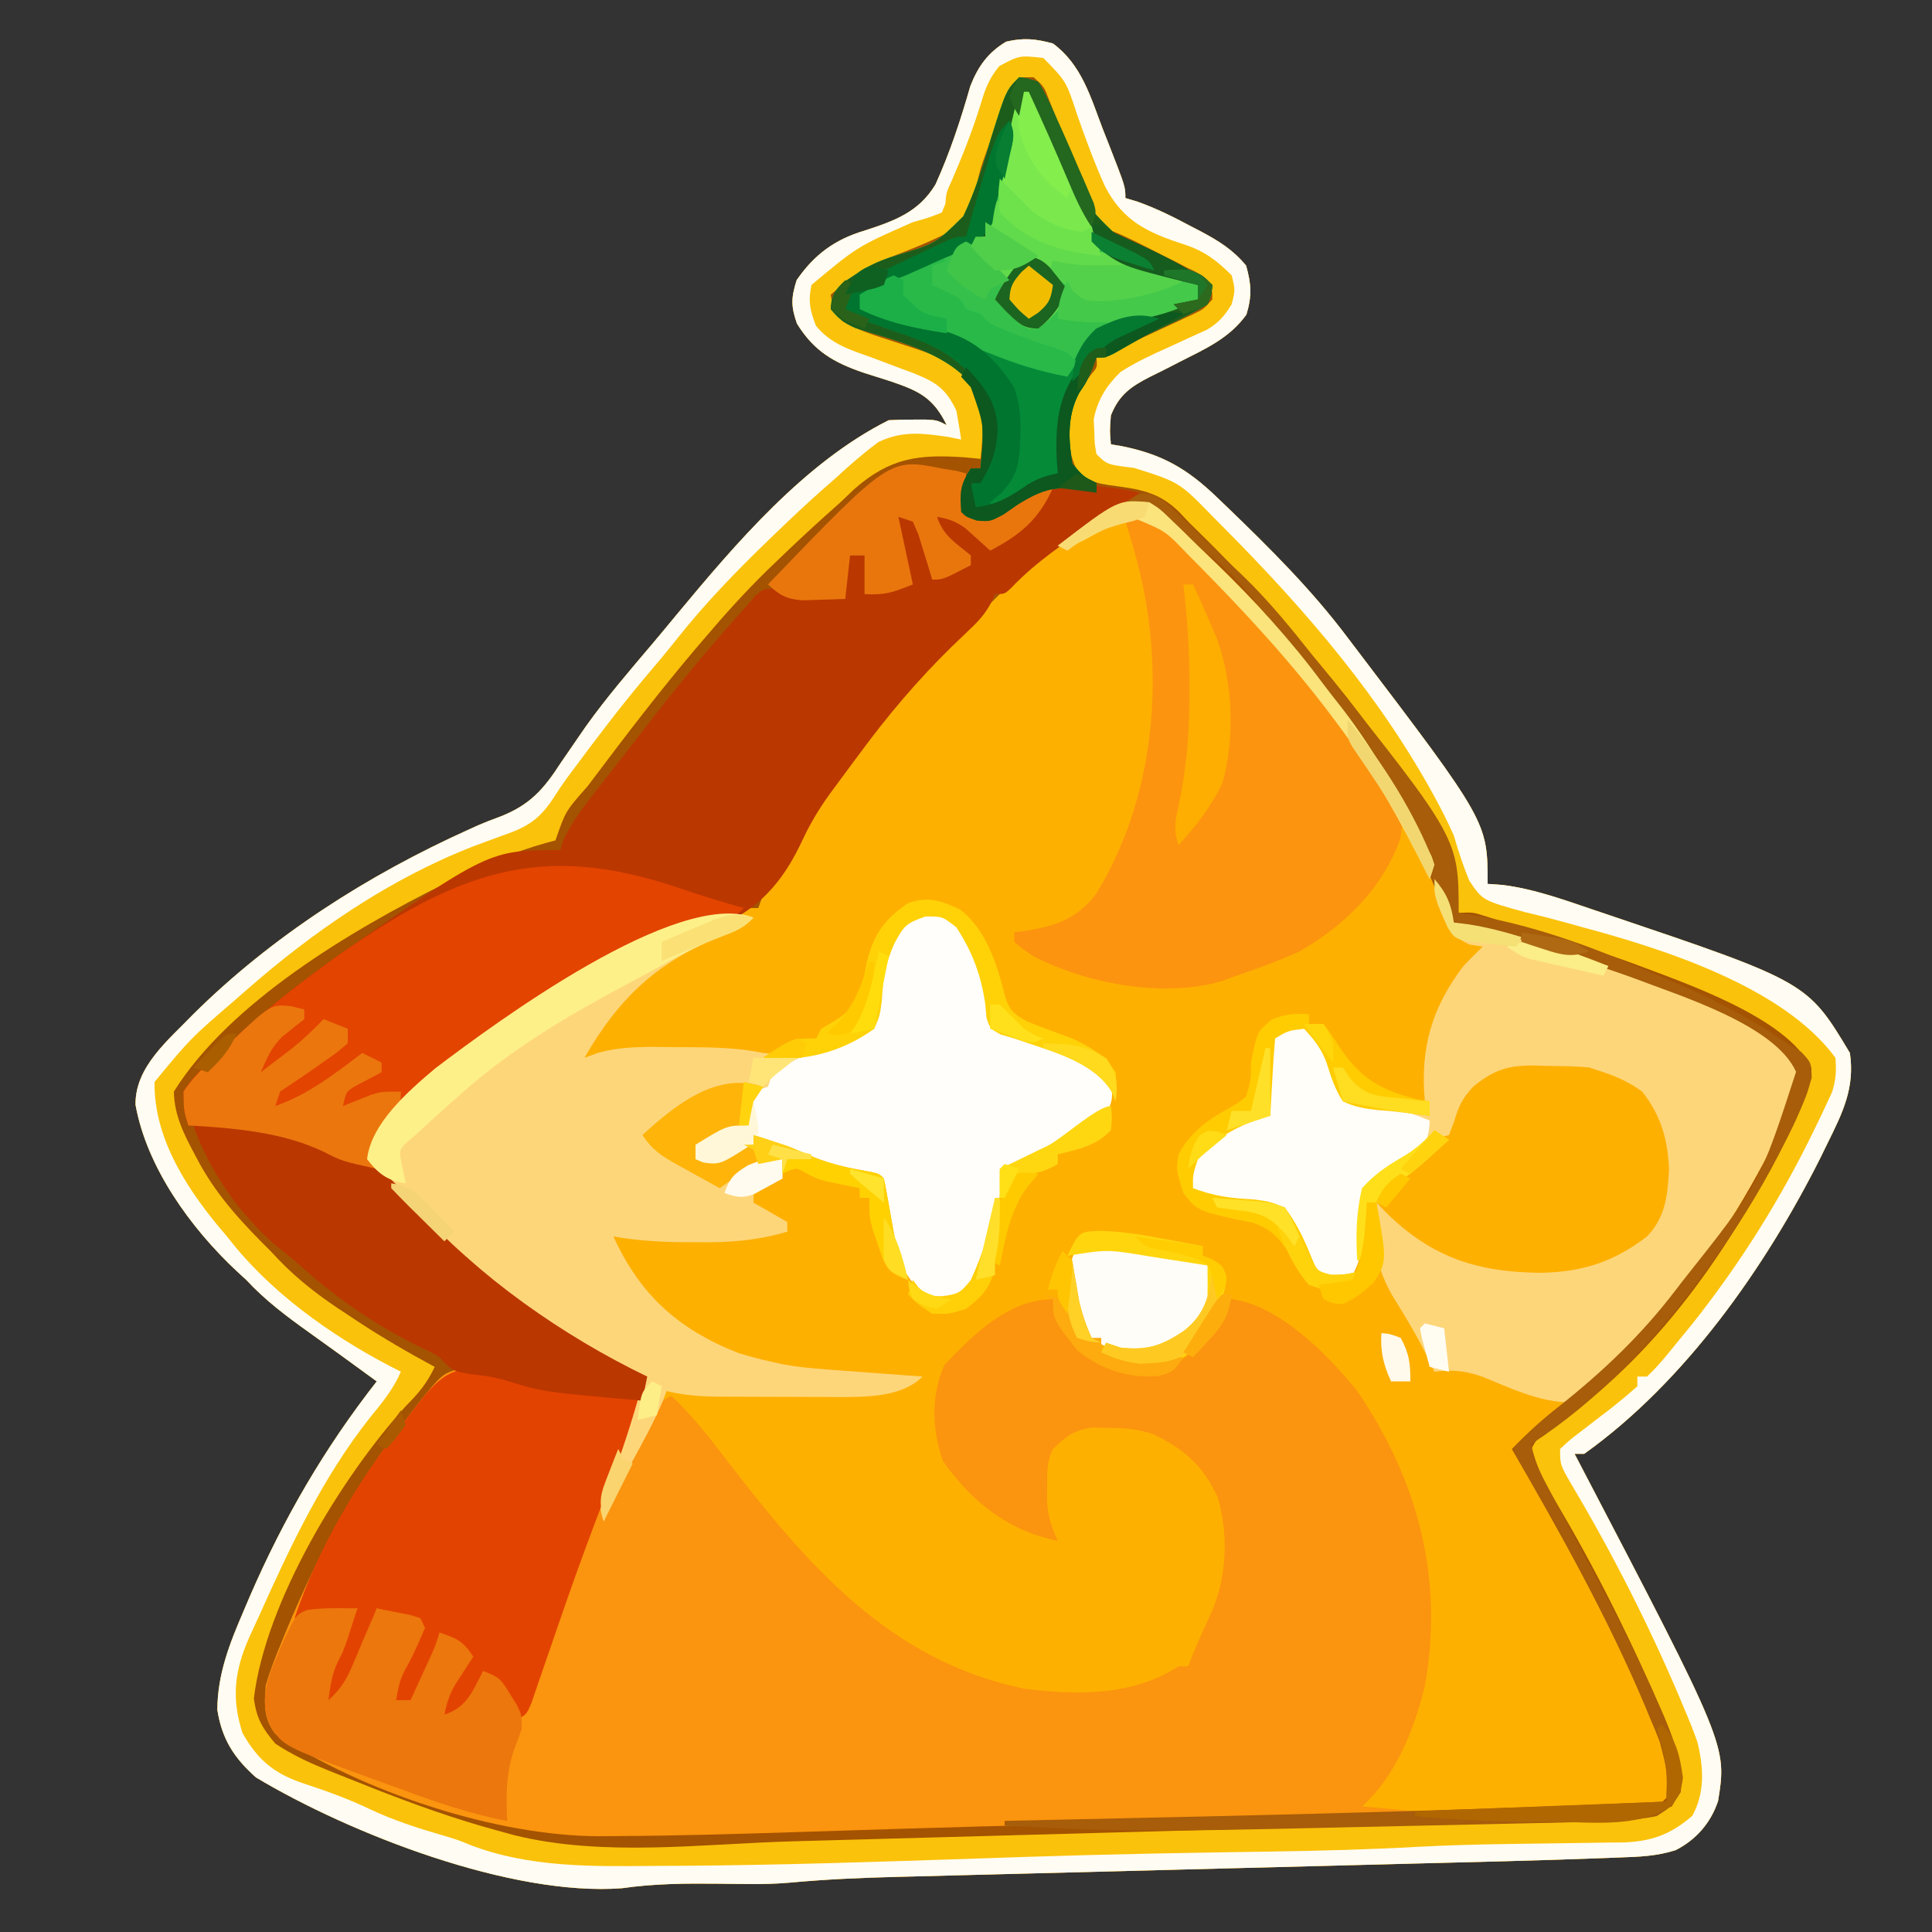 <?xml version="1.0" encoding="UTF-8"?>
<svg version="1.1" xmlns="http://www.w3.org/2000/svg" width="400" height="400">
<rect width="100%" height="100%" fill="#333333" stroke="none"/>
<path d="M0 0 C5.929 4.386 7.761 10.992 10.312 17.688 C10.767 18.841 11.221 19.994 11.689 21.182 C15 29.67 15 29.67 15 32 C16.249 32.375 16.249 32.375 17.523 32.758 C21.437 34.156 24.97 35.916 28.625 37.875 C29.28 38.214 29.935 38.553 30.609 38.902 C34.279 40.856 37.326 42.731 40 46 C41.081 49.893 41.226 52.248 40.062 56.125 C36.524 61.058 31.565 63.209 26.246 65.914 C25.579 66.258 24.913 66.601 24.226 66.956 C22.888 67.641 21.544 68.313 20.192 68.97 C16.127 71.041 13.715 72.717 12 77 C11.749 80.209 11.749 80.209 12 83 C12.75 83.124 13.5 83.248 14.273 83.375 C22.718 85.077 27.869 88.099 34 94 C34.674 94.645 35.348 95.29 36.042 95.955 C44.914 104.512 53.595 113.122 61 123 C61.428 123.563 61.857 124.125 62.298 124.705 C90 161.147 90 161.147 90 174 C91.025 174.072 92.05 174.144 93.105 174.219 C99.74 175.058 106.002 177.369 112.312 179.5 C112.977 179.723 113.641 179.946 114.326 180.176 C156.191 194.311 156.191 194.311 165 209 C166.062 216.183 163.533 221.324 160.375 227.688 C159.888 228.686 159.401 229.684 158.899 230.712 C147.534 253.342 130.874 277.106 110 292 C109.34 292 108.68 292 108 292 C108.528 293.01 108.528 293.01 109.066 294.041 C139.556 352.433 139.556 352.433 137.707 363.891 C136.19 368.417 133.174 371.894 128.931 374.053 C125.08 375.297 121.351 375.434 117.34 375.566 C116.435 375.603 115.53 375.639 114.598 375.676 C100.729 376.204 86.851 376.527 72.977 376.876 C68.866 376.98 64.756 377.088 60.646 377.195 C48.475 377.512 36.305 377.825 24.134 378.135 C14.633 378.378 5.131 378.622 -4.37 378.87 C-9.236 378.998 -14.103 379.122 -18.969 379.243 C-22.002 379.32 -25.034 379.399 -28.067 379.48 C-29.46 379.516 -30.853 379.551 -32.246 379.585 C-39.712 379.767 -47.124 380.096 -54.561 380.788 C-57.42 381.037 -60.245 381.1 -63.113 381.062 C-64.631 381.051 -64.631 381.051 -66.179 381.039 C-67.73 381.02 -67.73 381.02 -69.312 381 C-76.072 380.925 -82.545 380.982 -89.25 381.938 C-112.166 383.663 -145.5 370.677 -165 359 C-169.524 354.979 -172.054 351.095 -173 345 C-172.962 337.628 -170.502 331.379 -167.625 324.688 C-167.18 323.642 -166.735 322.596 -166.277 321.518 C-159.288 305.418 -150.819 290.812 -140 277 C-141 276.273 -141 276.273 -142.02 275.531 C-143.96 274.12 -145.901 272.707 -147.84 271.293 C-149.888 269.807 -151.942 268.33 -154.004 266.863 C-158.708 263.503 -163.057 260.254 -167 256 C-167.652 255.402 -168.305 254.804 -168.977 254.188 C-178.465 245.318 -187.589 232.775 -189.938 219.75 C-190.069 211.881 -183.151 206.355 -178 201 C-161.672 184.824 -141.857 172.178 -120.965 162.754 C-120.003 162.317 -120.003 162.317 -119.022 161.871 C-117.607 161.262 -116.171 160.701 -114.722 160.178 C-108.328 157.74 -105.477 154.483 -101.812 148.812 C-100.7 147.185 -99.583 145.562 -98.461 143.941 C-97.893 143.118 -97.326 142.294 -96.741 141.446 C-92.4 135.347 -87.489 129.679 -82.658 123.967 C-81.108 122.129 -79.576 120.278 -78.047 118.422 C-65.794 103.67 -51.434 86.717 -34 78 C-32.336 77.904 -30.667 77.87 -29 77.875 C-28.113 77.872 -27.226 77.87 -26.312 77.867 C-24 78 -24 78 -22 79 C-24.764 73.367 -27.68 71.967 -33.523 69.971 C-35.416 69.368 -37.309 68.766 -39.203 68.166 C-45.438 66.033 -49.478 63.699 -53 58 C-54.268 54.345 -54.213 52.68 -53.062 49 C-49.453 43.749 -45.181 40.581 -39.047 38.758 C-32.901 36.76 -27.762 34.949 -24.313 29.176 C-21.324 22.591 -19.091 15.774 -17.102 8.827 C-15.524 4.78 -13.44 1.856 -9.688 -0.375 C-6.05 -1.221 -3.61 -0.967 0 0 Z " fill="#A45301" transform="translate(218,9)"/>
<path d="M0 0 C2.211 1.406 2.211 1.406 4.375 3.5 C5.23 4.321 6.084 5.142 6.965 5.988 C7.44 6.461 7.916 6.933 8.406 7.42 C10.191 9.189 12.003 10.928 13.816 12.668 C21.829 20.438 29.147 28.417 35.792 37.386 C36.953 38.937 38.153 40.457 39.355 41.977 C47.646 52.564 53.788 64.214 59.562 76.312 C59.909 77.036 60.256 77.759 60.614 78.505 C62.01 81.504 63 83.651 63 87 C63.986 87.117 64.972 87.235 65.988 87.355 C70.182 87.957 74.141 89.081 78.188 90.312 C78.938 90.539 79.688 90.766 80.462 90.999 C81.963 91.455 83.464 91.914 84.964 92.375 C86.662 92.896 88.366 93.401 90.07 93.902 C103.604 98.086 126.222 105.246 135 117 C135.202 123.039 131.376 128.682 128.625 133.875 C128.088 134.894 127.55 135.913 126.997 136.964 C120.583 148.917 113.374 159.961 104.035 169.844 C102.157 171.834 100.426 173.889 98.688 176 C92.256 183.391 84.065 189.501 76 195 C79.206 201.665 82.628 208.178 86.208 214.649 C109.72 257.172 109.72 257.172 108 267 C106.424 269.05 105.505 269.893 102.952 270.432 C101.757 270.472 101.757 270.472 100.539 270.512 C99.61 270.547 98.68 270.583 97.722 270.619 C96.7 270.642 95.678 270.664 94.625 270.688 C93.027 270.738 93.027 270.738 91.397 270.789 C75.272 271.225 59.129 271.085 43 271 C43.402 270.405 43.804 269.809 44.218 269.196 C45.017 268.007 45.017 268.007 45.832 266.793 C46.621 265.622 46.621 265.622 47.425 264.427 C57.245 249.296 59.689 230.418 56 212.812 C50.064 192.783 37.907 176.638 20 166 C19.01 165.67 18.02 165.34 17 165 C16.794 165.681 16.587 166.361 16.375 167.062 C14.025 172.083 9.927 177.312 5 180 C-1.152 181.723 -6.277 180.526 -12 178 C-15.545 175.134 -17.961 172.077 -20 168 C-20 167.01 -20 166.02 -20 165 C-28.709 167.927 -35.15 172.056 -41.562 178.625 C-44.156 184.714 -44.117 191.266 -42.223 197.598 C-38.109 206.132 -29.598 210.823 -21 214 C-21.157 213.461 -21.315 212.922 -21.477 212.367 C-22.622 207.188 -23.392 200.769 -20.953 195.918 C-19.202 193.802 -17.463 192.231 -15 191 C-7.074 190.315 -0.664 190.451 6 195 C6.887 195.536 7.774 196.072 8.688 196.625 C14.123 202.207 16.322 208.114 16.562 215.875 C16.227 224.684 14.043 234.304 8 241 C-1.806 247.862 -13.495 248.354 -25.108 246.7 C-51.584 241.8 -68.733 223.847 -84.547 203.43 C-85.479 202.227 -85.479 202.227 -86.429 200.999 C-87.665 199.4 -88.898 197.798 -90.127 196.194 C-92.912 192.581 -95.641 189.11 -99 186 C-101.273 188.101 -102.756 190.099 -104.191 192.836 C-104.579 193.571 -104.966 194.305 -105.365 195.062 C-105.958 196.207 -105.958 196.207 -106.562 197.375 C-106.961 198.13 -107.36 198.886 -107.771 199.664 C-109.717 203.38 -111.547 207.057 -113 211 C-114.234 207.497 -113.77 205.603 -112.418 202.191 C-112.063 201.279 -111.708 200.367 -111.342 199.428 C-110.961 198.482 -110.58 197.537 -110.188 196.562 C-109.818 195.621 -109.449 194.679 -109.068 193.709 C-108.056 191.135 -107.031 188.566 -106 186 C-105.333 184.333 -104.667 182.667 -104 181 C-104.545 180.898 -105.091 180.796 -105.652 180.691 C-120.092 176.439 -132.794 163.674 -144 154 C-144.743 153.383 -145.485 152.765 -146.25 152.129 C-150.26 148.757 -153.96 145.114 -157.562 141.312 C-158.43 140.401 -159.298 139.49 -160.191 138.551 C-162 136 -162 136 -161.965 133.934 C-149.046 108.044 -111.648 94.731 -86.625 84.855 C-84 84 -84 84 -81 84 C-80.76 83.326 -80.52 82.652 -80.273 81.957 C-78.708 78.323 -76.724 75.03 -74.625 71.688 C-73.968 70.642 -73.968 70.642 -73.299 69.575 C-62.262 52.274 -49.116 36.705 -34.441 22.409 C-33.061 21.059 -31.696 19.694 -30.332 18.328 C-24.919 12.924 -19.239 8.298 -12.875 4.062 C-12.289 3.661 -11.703 3.259 -11.1 2.845 C-7.264 0.361 -4.552 -0.757 0 0 Z " fill="#FEB001" transform="translate(238,104)"/>
<path d="M0 0 C0.402 1.013 0.402 1.013 0.812 2.047 C3.265 7.631 5.166 11.092 10.953 13.387 C16.567 15.069 20.631 15.573 26 13 C31.184 9.446 34.205 5.589 37 0 C46.745 1.138 57.095 11.632 63 19 C75.622 37.579 81.052 58.047 76.938 80.312 C74.742 89.211 70.904 98.779 64 105 C67.63 105.33 71.26 105.66 75 106 C75 106.33 75 106.66 75 107 C74.084 107.021 73.168 107.041 72.224 107.062 C60.378 107.33 48.533 107.601 36.688 107.875 C35.254 107.908 35.254 107.908 33.791 107.942 C12.631 108.43 -8.528 108.93 -29.684 109.578 C-30.443 109.601 -31.203 109.625 -31.986 109.648 C-38.433 109.846 -44.88 110.046 -51.326 110.259 C-64.493 110.694 -77.654 111.083 -90.828 111.145 C-91.835 111.153 -92.842 111.162 -93.88 111.171 C-115.361 111.172 -143.155 101.896 -161 90 C-163.451 86.804 -163.278 83.939 -163 80 C-162.116 76.887 -160.921 73.927 -159.688 70.938 C-159.156 69.635 -159.156 69.635 -158.613 68.306 C-152.141 52.843 -144.401 38.174 -134 25 C-133.238 23.986 -132.476 22.971 -131.691 21.926 C-126.464 15.429 -126.464 15.429 -122.684 14.32 C-119.124 14.212 -116.277 14.916 -112.867 15.949 C-108.239 17.306 -103.518 17.904 -98.75 18.562 C-96.974 18.811 -95.198 19.063 -93.422 19.316 C-92.644 19.424 -91.867 19.532 -91.065 19.643 C-89 20 -89 20 -86 21 C-88.038 28.118 -90.403 35.067 -93 42 C-91.436 40.436 -90.609 38.507 -89.566 36.562 C-88.84 35.221 -88.84 35.221 -88.1 33.852 C-87.076 31.952 -86.055 30.051 -85.037 28.148 C-84.552 27.254 -84.066 26.359 -83.566 25.438 C-83.122 24.611 -82.678 23.785 -82.221 22.934 C-81 21 -81 21 -79 20 C-74.652 24.105 -71.11 28.619 -67.5 33.375 C-50.87 54.983 -33.898 74.816 -6.055 80.613 C4.95 82.006 16.449 82.18 26 76 C26.66 76 27.32 76 28 76 C28.371 75.041 28.371 75.041 28.75 74.062 C30.112 70.726 31.594 67.458 33.098 64.184 C36.049 57.041 36.299 48.42 34.129 41.035 C31.086 34.401 27.164 30.983 20.688 27.898 C17.519 26.839 14.838 26.664 11.5 26.625 C9.845 26.582 9.845 26.582 8.156 26.539 C4.344 27.096 2.73 28.339 0 31 C-1.341 33.682 -1.169 35.818 -1.188 38.812 C-1.202 39.85 -1.216 40.888 -1.23 41.957 C-0.997 45.038 -0.301 47.218 1 50 C-9.266 47.947 -16.854 41.923 -22.75 33.5 C-25.062 27.028 -25.301 19.862 -22.438 13.562 C-16.459 7.277 -9.107 0 0 0 Z " fill="#FB940E" transform="translate(218,269)"/>
<path d="M0 0 C5.929 4.386 7.761 10.992 10.312 17.688 C10.767 18.841 11.221 19.994 11.689 21.182 C15 29.67 15 29.67 15 32 C16.249 32.375 16.249 32.375 17.523 32.758 C21.437 34.156 24.97 35.916 28.625 37.875 C29.28 38.214 29.935 38.553 30.609 38.902 C34.279 40.856 37.326 42.731 40 46 C41.081 49.893 41.226 52.248 40.062 56.125 C36.524 61.058 31.565 63.209 26.246 65.914 C25.579 66.258 24.913 66.601 24.226 66.956 C22.888 67.641 21.544 68.313 20.192 68.97 C16.127 71.041 13.715 72.717 12 77 C11.749 80.209 11.749 80.209 12 83 C12.75 83.124 13.5 83.248 14.273 83.375 C22.718 85.077 27.869 88.099 34 94 C34.674 94.645 35.348 95.29 36.042 95.955 C44.914 104.512 53.595 113.122 61 123 C61.428 123.563 61.857 124.125 62.298 124.705 C90 161.147 90 161.147 90 174 C91.025 174.072 92.05 174.144 93.105 174.219 C99.74 175.058 106.002 177.369 112.312 179.5 C112.977 179.723 113.641 179.946 114.326 180.176 C156.191 194.311 156.191 194.311 165 209 C166.062 216.183 163.533 221.324 160.375 227.688 C159.888 228.686 159.401 229.684 158.899 230.712 C147.534 253.342 130.874 277.106 110 292 C109.34 292 108.68 292 108 292 C108.528 293.01 108.528 293.01 109.066 294.041 C139.556 352.433 139.556 352.433 137.707 363.891 C136.19 368.417 133.174 371.894 128.931 374.053 C125.08 375.297 121.351 375.434 117.34 375.566 C116.435 375.603 115.53 375.639 114.598 375.676 C100.729 376.204 86.851 376.527 72.977 376.876 C68.866 376.98 64.756 377.088 60.646 377.195 C48.475 377.512 36.305 377.825 24.134 378.135 C14.633 378.378 5.131 378.622 -4.37 378.87 C-9.236 378.998 -14.103 379.122 -18.969 379.243 C-22.002 379.32 -25.034 379.399 -28.067 379.48 C-29.46 379.516 -30.853 379.551 -32.246 379.585 C-39.712 379.767 -47.124 380.096 -54.561 380.788 C-57.42 381.037 -60.245 381.1 -63.113 381.062 C-64.631 381.051 -64.631 381.051 -66.179 381.039 C-67.73 381.02 -67.73 381.02 -69.312 381 C-76.072 380.925 -82.545 380.982 -89.25 381.938 C-112.166 383.663 -145.5 370.677 -165 359 C-169.524 354.979 -172.054 351.095 -173 345 C-172.962 337.628 -170.502 331.379 -167.625 324.688 C-167.18 323.642 -166.735 322.596 -166.277 321.518 C-159.288 305.418 -150.819 290.812 -140 277 C-141 276.273 -141 276.273 -142.02 275.531 C-143.96 274.12 -145.901 272.707 -147.84 271.293 C-149.888 269.807 -151.942 268.33 -154.004 266.863 C-158.708 263.503 -163.057 260.254 -167 256 C-167.652 255.402 -168.305 254.804 -168.977 254.188 C-178.465 245.318 -187.589 232.775 -189.938 219.75 C-190.069 211.881 -183.151 206.355 -178 201 C-161.672 184.824 -141.857 172.178 -120.965 162.754 C-120.003 162.317 -120.003 162.317 -119.022 161.871 C-117.607 161.262 -116.171 160.701 -114.722 160.178 C-108.328 157.74 -105.477 154.483 -101.812 148.812 C-100.7 147.185 -99.583 145.562 -98.461 143.941 C-97.893 143.118 -97.326 142.294 -96.741 141.446 C-92.4 135.347 -87.489 129.679 -82.658 123.967 C-81.108 122.129 -79.576 120.278 -78.047 118.422 C-65.794 103.67 -51.434 86.717 -34 78 C-32.336 77.904 -30.667 77.87 -29 77.875 C-28.113 77.872 -27.226 77.87 -26.312 77.867 C-24 78 -24 78 -22 79 C-24.764 73.367 -27.68 71.967 -33.523 69.971 C-35.416 69.368 -37.309 68.766 -39.203 68.166 C-45.438 66.033 -49.478 63.699 -53 58 C-54.268 54.345 -54.213 52.68 -53.062 49 C-49.453 43.749 -45.181 40.581 -39.047 38.758 C-32.901 36.76 -27.762 34.949 -24.313 29.176 C-21.324 22.591 -19.091 15.774 -17.102 8.827 C-15.524 4.78 -13.44 1.856 -9.688 -0.375 C-6.05 -1.221 -3.61 -0.967 0 0 Z M-7 7 C-9.621 10.559 -10.965 14.403 -12.375 18.562 C-12.822 19.794 -13.27 21.025 -13.73 22.293 C-15.029 25.901 -15.029 25.901 -15.801 29.301 C-17.002 33.465 -18.067 36.753 -21.853 39.195 C-25.678 41.15 -29.629 42.706 -33.637 44.242 C-38.475 46.099 -42.092 48.601 -46 52 C-45.662 54.452 -45.243 55.745 -43.52 57.555 C-40.524 59.273 -37.525 60.243 -34.245 61.294 C-20.042 65.909 -20.042 65.909 -15.891 72.512 C-14.286 76.996 -14.449 81.322 -15 86 C-16.632 85.843 -16.632 85.843 -18.297 85.684 C-27.823 85.044 -33.622 85.713 -41.094 92.23 C-42.063 93.153 -43.032 94.076 -44 95 C-45.112 95.999 -46.226 96.995 -47.344 97.988 C-50.624 100.93 -53.825 103.946 -57 107 C-58.164 108.12 -58.164 108.12 -59.352 109.262 C-63.809 113.642 -67.96 118.234 -72 123 C-72.727 123.849 -73.454 124.699 -74.203 125.574 C-81.451 134.143 -88.259 143.03 -95 152 C-95.672 152.891 -95.672 152.891 -96.357 153.8 C-100.901 158.923 -100.901 158.923 -103 165 C-103.594 165.159 -104.189 165.317 -104.801 165.48 C-111.545 167.379 -117.723 169.9 -124 173 C-124.634 173.312 -125.267 173.624 -125.92 173.946 C-145.115 183.494 -170.433 198.47 -182 217 C-181.934 221.869 -179.885 225.9 -177.625 230.125 C-177.277 230.777 -176.929 231.428 -176.571 232.1 C-172.685 239.037 -167.632 244.423 -162 250 C-161.477 250.555 -160.953 251.111 -160.414 251.683 C-156.064 256.234 -151.401 259.712 -146.125 263.125 C-145.373 263.624 -144.622 264.123 -143.848 264.637 C-138.701 268.018 -133.422 271.081 -128 274 C-129.569 277.314 -131.27 279.405 -133.875 282 C-147.296 296.733 -163.023 322.622 -165.438 342.625 C-164.899 346.78 -163.686 348.806 -161 352 C-157.677 354.2 -154.294 355.814 -150.605 357.305 C-149.575 357.721 -148.545 358.137 -147.484 358.566 C-146.396 358.998 -145.308 359.43 -144.188 359.875 C-143.067 360.32 -141.946 360.766 -140.792 361.225 C-132.288 364.567 -123.822 367.61 -115 370 C-113.85 370.317 -112.7 370.634 -111.516 370.961 C-93.089 375.505 -72.729 372.755 -53.868 372.225 C-49.898 372.114 -45.927 372.006 -41.957 371.898 C-32.696 371.646 -23.435 371.39 -14.175 371.133 C-0.919 370.766 12.336 370.401 25.592 370.039 C28.02 369.973 30.448 369.906 32.876 369.84 C55.574 369.218 78.272 368.681 100.976 368.338 C101.943 368.322 102.909 368.306 103.905 368.29 C105.657 368.261 107.408 368.235 109.16 368.213 C119.1 368.34 119.1 368.34 128.125 365 C130.773 360.764 129.987 357.767 129 353 C127.99 349.77 126.692 346.714 125.312 343.625 C124.925 342.74 124.538 341.855 124.139 340.944 C117.178 325.362 109.293 309.997 100.192 295.561 C99 293 99 293 99.191 290.759 C100.389 288.155 102.159 287.283 104.562 285.75 C126.413 270.426 141.553 247.505 153.125 223.875 C153.528 223.069 153.931 222.263 154.346 221.432 C155.891 218.178 157 215.785 157 212.152 C152.082 201.567 130.341 194.356 119.824 190.371 C113.931 188.217 107.941 186.38 101.931 184.583 C97.798 183.335 93.689 182.006 89.574 180.699 C86.962 179.869 86.962 179.869 84 180 C83.878 179.276 83.755 178.551 83.629 177.805 C78.742 156.01 61.444 135.321 47 119 C46.229 118.118 45.458 117.237 44.664 116.328 C39.34 110.313 33.756 104.601 28 99 C27.417 98.376 26.835 97.752 26.234 97.109 C21.858 92.733 17.781 92.268 11.758 91.453 C9 91 9 91 5.75 89.625 C2.73 85.095 3.128 80.244 4 75 C5.098 72.585 6.305 70.631 7.906 68.523 C9.194 67.042 9.194 67.042 9 65 C9.969 64.629 9.969 64.629 10.957 64.25 C14.926 62.62 18.803 60.819 22.688 59 C23.459 58.644 24.231 58.288 25.025 57.922 C25.763 57.576 26.501 57.231 27.262 56.875 C27.932 56.563 28.602 56.251 29.292 55.93 C31.185 55.004 31.185 55.004 33 53 C32.993 50.966 32.993 50.966 32 49 C30.176 47.552 30.176 47.552 27.852 46.457 C27.011 46.023 26.171 45.589 25.305 45.143 C24.42 44.704 23.536 44.265 22.625 43.812 C21.748 43.362 20.872 42.911 19.969 42.447 C16.669 40.765 13.518 39.173 10 38 C8.59 35.256 8.59 35.256 7.152 31.629 C6.895 30.991 6.638 30.354 6.372 29.697 C5.55 27.656 4.743 25.61 3.938 23.562 C3.126 21.52 2.312 19.478 1.492 17.439 C0.748 15.586 0.014 13.73 -0.719 11.873 C-1.821 8.94 -1.821 8.94 -4 7 C-4.99 7 -5.98 7 -7 7 Z " fill="#FAC20A" transform="translate(218,9)"/>
<path d="M0 0 C-2.196 2.196 -3.676 2.751 -6.562 3.812 C-19.809 9.046 -27.867 16.575 -35 29 C-33.641 28.511 -33.641 28.511 -32.254 28.012 C-26.89 26.483 -21.47 26.749 -15.938 26.812 C-14.875 26.813 -13.812 26.814 -12.717 26.814 C-7.697 26.843 -2.936 26.994 2 28 C9.028 28.901 14.115 27.028 20.496 24.094 C23 23 23 23 25 23 C24.938 22.031 24.876 21.061 24.812 20.062 C24.812 13.359 27.657 6.711 31 1 C34 -1 34 -1 37.375 -1.062 C41.603 0.177 42.682 1.285 44.938 4.906 C47.871 10.688 49.318 16.585 50 23 C50.583 23.147 51.165 23.294 51.766 23.445 C59.375 25.527 68.32 28.32 74 34 C74.408 36.958 74.435 38.412 72.637 40.844 C66.413 46.132 59.731 49.423 52 52 C51.83 52.967 51.66 53.934 51.484 54.93 C48.589 70.732 48.589 70.732 45 77 C41.474 79.35 40.15 79.664 36 79 C30.773 73.654 28.614 69.051 27.375 61.812 C27.174 60.688 27.174 60.688 26.969 59.541 C26.64 57.695 26.319 55.848 26 54 C25.166 53.83 24.332 53.66 23.473 53.484 C16.552 51.994 10.315 50.203 4 47 C3.259 46.63 2.518 46.26 1.754 45.879 C1.175 45.589 0.596 45.299 0 45 C0 45.66 0 46.32 0 47 C-1.242 47.702 -2.494 48.386 -3.75 49.062 C-4.794 49.637 -4.794 49.637 -5.859 50.223 C-8.361 51.131 -9.533 50.883 -12 50 C-12 49.01 -12 48.02 -12 47 C-5.5 43 -5.5 43 -1 43 C-0.856 41.866 -0.711 40.731 -0.562 39.562 C0 36 0 36 1 35 C-8.809 36.348 -15.219 38.603 -22 46 C-19.043 48.072 -16.044 50.059 -13 52 C-12.381 52.41 -11.762 52.82 -11.125 53.242 C-9.238 54.401 -9.238 54.401 -6 55 C-3.713 53.965 -1.876 52.737 0.105 51.199 C2 50 2 50 6 50 C6 51.32 6 52.64 6 54 C4.02 54.99 2.04 55.98 0 57 C0 57.66 0 58.32 0 59 C2.31 60.32 4.62 61.64 7 63 C7 63.66 7 64.32 7 65 C0.679 66.87 -4.991 67.277 -11.562 67.188 C-12.469 67.187 -13.376 67.186 -14.311 67.186 C-19.307 67.153 -24.075 66.844 -29 66 C-23.513 78.03 -15.652 85.204 -3.109 90.137 C-0.746 90.862 1.583 91.485 4 92 C4.743 92.164 5.487 92.327 6.253 92.496 C9.233 93.043 12.154 93.312 15.176 93.535 C16.333 93.622 17.49 93.709 18.682 93.799 C19.88 93.886 21.078 93.973 22.312 94.062 C23.53 94.153 24.748 94.244 26.002 94.338 C29.001 94.561 32 94.782 35 95 C30.681 99.319 23.315 99.227 17.467 99.252 C16.347 99.241 16.347 99.241 15.203 99.23 C14.406 99.23 13.61 99.23 12.789 99.229 C11.122 99.226 9.455 99.218 7.788 99.206 C5.242 99.187 2.698 99.185 0.152 99.186 C-1.477 99.181 -3.105 99.175 -4.734 99.168 C-5.867 99.166 -5.867 99.166 -7.023 99.165 C-10.803 99.131 -14.325 98.907 -18 98 C-18.237 98.65 -18.474 99.299 -18.719 99.969 C-20.733 104.733 -23.265 109.215 -25.723 113.762 C-27.699 117.447 -29.562 121.062 -31 125 C-32.234 121.497 -31.77 119.603 -30.418 116.191 C-30.063 115.279 -29.708 114.367 -29.342 113.428 C-28.961 112.482 -28.58 111.537 -28.188 110.562 C-27.818 109.621 -27.449 108.679 -27.068 107.709 C-26.056 105.135 -25.031 102.566 -24 100 C-23.333 98.333 -22.667 96.667 -22 95 C-22.545 94.898 -23.091 94.796 -23.652 94.691 C-38.092 90.439 -50.794 77.674 -62 68 C-62.742 67.383 -63.485 66.765 -64.25 66.129 C-68.26 62.757 -71.96 59.114 -75.562 55.312 C-76.43 54.401 -77.298 53.49 -78.191 52.551 C-80 50 -80 50 -79.965 47.934 C-67.311 22.576 -31.15 9.634 -6.773 -0.217 C-3.953 -1.013 -2.691 -1.038 0 0 Z " fill="#FED67A" transform="translate(156,190)"/>
<path d="M0 0 C2.229 0.142 4.459 0.289 6.688 0.438 C7.929 0.519 9.17 0.6 10.449 0.684 C13.382 0.945 16.134 1.348 19 2 C16.066 4.272 13.036 6.247 9.875 8.188 C3.66 12.111 -2.559 16.397 -7.656 21.734 C-9 23 -9 23 -11 23 C-11.399 23.892 -11.399 23.892 -11.807 24.801 C-13.028 27.051 -14.239 28.429 -16.09 30.18 C-16.704 30.771 -17.318 31.363 -17.95 31.973 C-18.606 32.601 -19.262 33.228 -19.938 33.875 C-27.002 40.794 -33.146 48.046 -39 56 C-39.623 56.832 -39.623 56.832 -40.259 57.681 C-41.517 59.363 -42.761 61.054 -44 62.75 C-44.419 63.315 -44.838 63.88 -45.269 64.462 C-47.593 67.693 -49.469 70.873 -51.121 74.496 C-56.982 86.747 -63.883 90.715 -76.531 95.304 C-78.904 96.139 -81.281 96.968 -83.659 97.79 C-103.024 104.806 -129.59 118.334 -140 137 C-139.969 139.85 -139.969 139.85 -139 142 C-146.29 140.366 -146.29 140.366 -149.855 138.527 C-158.403 134.376 -168.607 133.556 -178 133 C-178.91 129.953 -178.91 129.953 -179 126 C-177.255 123.13 -174.902 121.009 -172.438 118.75 C-171.756 118.1 -171.074 117.449 -170.372 116.779 C-163.931 110.728 -157.151 105.186 -150 100 C-149.051 99.306 -148.102 98.613 -147.125 97.898 C-115.717 76 -115.717 76 -101 76 C-100.792 75.339 -100.585 74.677 -100.371 73.996 C-98.491 69.888 -95.842 66.605 -93.062 63.062 C-92.48 62.312 -91.897 61.561 -91.297 60.788 C-90.103 59.251 -88.907 57.717 -87.708 56.185 C-86.18 54.23 -84.664 52.268 -83.152 50.301 C-76.432 41.596 -69.399 33.139 -62 25 C-61.531 24.438 -61.062 23.877 -60.579 23.298 C-59 22 -59 22 -57.099 21.843 C-56.402 21.943 -55.706 22.042 -54.988 22.145 C-54.231 22.244 -53.474 22.344 -52.693 22.447 C-51.908 22.568 -51.122 22.688 -50.312 22.812 C-49.515 22.921 -48.718 23.03 -47.896 23.143 C-45.929 23.414 -43.964 23.705 -42 24 C-42.031 22.329 -42.031 22.329 -42.062 20.625 C-42 17 -42 17 -41 15 C-40.01 15 -39.02 15 -38 15 C-38 17.64 -38 20.28 -38 23 C-33.05 22.01 -33.05 22.01 -28 21 C-28.495 19.804 -28.99 18.608 -29.5 17.375 C-30.859 13.789 -31.29 10.866 -31 7 C-29.02 7.495 -29.02 7.495 -27 8 C-26.01 11.96 -25.02 15.92 -24 20 C-23.051 19.505 -22.102 19.01 -21.125 18.5 C-18 17 -18 17 -16 17 C-18.219 14.092 -19.93 12.047 -23 10 C-23 9.01 -23 8.02 -23 7 C-17.973 7.457 -14.851 9.992 -11 13 C-9.724 12.091 -8.454 11.172 -7.188 10.25 C-6.126 9.484 -6.126 9.484 -5.043 8.703 C-2.935 6.946 -1.452 5.326 0 3 C0 2.01 0 1.02 0 0 Z " fill="#BB3700" transform="translate(217,100)"/>
<path d="M0 0 C2.503 2.938 3.469 5.179 4 9 C4.986 9.117 5.972 9.235 6.988 9.355 C11.182 9.957 15.141 11.081 19.188 12.312 C19.938 12.539 20.688 12.766 21.462 12.999 C22.963 13.455 24.464 13.914 25.964 14.375 C27.662 14.896 29.366 15.401 31.07 15.902 C44.604 20.086 67.222 27.246 76 39 C76.202 45.039 72.376 50.682 69.625 55.875 C69.088 56.894 68.55 57.913 67.997 58.964 C61.048 71.915 53.107 83.317 43 94 C41.786 95.412 40.577 96.828 39.375 98.25 C38.258 99.507 37.134 100.758 36 102 C35.448 102.615 34.897 103.23 34.328 103.863 C32.047 106.139 30.257 107.797 27.016 108.32 C20.986 107.946 15.572 105.334 10.043 103.078 C6.382 101.781 3.818 101.556 0 102 C-0.536 100.886 -1.073 99.772 -1.625 98.625 C-3.728 94.396 -6.135 90.4 -8.633 86.395 C-11.338 81.657 -12.245 78.169 -12.125 72.688 C-12.107 71.619 -12.089 70.55 -12.07 69.449 C-12.047 68.641 -12.024 67.833 -12 67 C-11.278 67.743 -10.556 68.485 -9.812 69.25 C-0.383 78.47 9.1 81.412 22.018 81.523 C30.667 81.35 37.062 79.29 44 74 C47.854 69.964 48.25 65.547 48.562 60.125 C48.32 53.952 46.863 48.889 43 44 C40.469 42.143 37.968 40.987 35 40 C33.515 39.505 33.515 39.505 32 39 C29.067 38.726 26.132 38.723 23.188 38.688 C22.393 38.658 21.598 38.629 20.779 38.6 C15.34 38.541 12.332 39.415 8 43 C5.75 45.411 5.004 46.986 4.062 50.188 C3.537 51.58 3.537 51.58 3 53 C1.668 53.34 0.335 53.672 -1 54 C-3.019 55.516 -3.019 55.516 -4.938 57.375 C-7.175 59.466 -8.944 60.973 -11.711 62.328 C-14.308 63.836 -14.308 63.836 -14.637 66.961 C-14.653 68.088 -14.67 69.214 -14.688 70.375 C-14.782 74.691 -14.888 78.163 -17 82 C-20.125 82.812 -20.125 82.812 -23 83 C-23.967 81.631 -24.923 80.255 -25.875 78.875 C-26.676 77.726 -26.676 77.726 -27.492 76.555 C-29.13 73.78 -30.081 71.08 -31 68 C-31.857 67.963 -32.714 67.925 -33.598 67.887 C-40.052 67.516 -45.27 67.065 -51 64 C-51 60.666 -50.553 58.611 -48.293 56.113 C-40.255 49 -40.255 49 -34 49 C-34.052 47.32 -34.052 47.32 -34.105 45.605 C-34.134 44.133 -34.161 42.66 -34.188 41.188 C-34.213 40.45 -34.238 39.712 -34.264 38.951 C-34.338 33.5 -34.338 33.5 -32.641 30.988 C-31 30 -31 30 -28.562 30 C-24.168 31.715 -22.52 35.091 -20.25 39.062 C-19 42 -19 42 -19 46 C-18.371 46.049 -17.742 46.098 -17.094 46.148 C-11.531 46.634 -6.38 47.506 -1 49 C-1.33 48.01 -1.66 47.02 -2 46 C-3.006 35.165 -0.611 26.677 6 18 C7.297 16.631 8.618 15.283 10 14 C8.639 13.783 8.639 13.783 7.25 13.562 C3.018 11.528 2.372 9.405 0.664 5.191 C0 3 0 3 0 0 Z " fill="#FED67A" transform="translate(297,182)"/>
<path d="M0 0 C5.929 4.386 7.761 10.992 10.312 17.688 C10.767 18.841 11.221 19.994 11.689 21.182 C15 29.67 15 29.67 15 32 C16.249 32.375 16.249 32.375 17.523 32.758 C21.437 34.156 24.97 35.916 28.625 37.875 C29.28 38.214 29.935 38.553 30.609 38.902 C34.279 40.856 37.326 42.731 40 46 C41.081 49.893 41.226 52.248 40.062 56.125 C36.524 61.058 31.565 63.209 26.246 65.914 C25.579 66.258 24.913 66.601 24.226 66.956 C22.888 67.641 21.544 68.313 20.192 68.97 C16.127 71.041 13.715 72.717 12 77 C11.749 80.209 11.749 80.209 12 83 C12.75 83.124 13.5 83.248 14.273 83.375 C22.718 85.077 27.869 88.099 34 94 C34.674 94.645 35.348 95.29 36.042 95.955 C44.914 104.512 53.595 113.122 61 123 C61.428 123.563 61.857 124.125 62.298 124.705 C90 161.147 90 161.147 90 174 C91.025 174.072 92.05 174.144 93.105 174.219 C99.74 175.058 106.002 177.369 112.312 179.5 C112.977 179.723 113.641 179.946 114.326 180.176 C156.191 194.311 156.191 194.311 165 209 C166.062 216.183 163.533 221.324 160.375 227.688 C159.888 228.686 159.401 229.684 158.899 230.712 C147.534 253.342 130.874 277.106 110 292 C109.34 292 108.68 292 108 292 C108.528 293.01 108.528 293.01 109.066 294.041 C139.556 352.433 139.556 352.433 137.707 363.891 C136.19 368.417 133.174 371.894 128.931 374.053 C125.08 375.297 121.351 375.434 117.34 375.566 C116.435 375.603 115.53 375.639 114.598 375.676 C100.729 376.204 86.851 376.527 72.977 376.876 C68.866 376.98 64.756 377.088 60.646 377.195 C48.475 377.512 36.305 377.825 24.134 378.135 C14.633 378.378 5.131 378.622 -4.37 378.87 C-9.236 378.998 -14.103 379.122 -18.969 379.243 C-22.002 379.32 -25.034 379.399 -28.067 379.48 C-29.46 379.516 -30.853 379.551 -32.246 379.585 C-39.712 379.767 -47.124 380.096 -54.561 380.788 C-57.42 381.037 -60.245 381.1 -63.113 381.062 C-64.631 381.051 -64.631 381.051 -66.179 381.039 C-67.73 381.02 -67.73 381.02 -69.312 381 C-76.072 380.925 -82.545 380.982 -89.25 381.938 C-112.166 383.663 -145.5 370.677 -165 359 C-169.524 354.979 -172.054 351.095 -173 345 C-172.962 337.628 -170.502 331.379 -167.625 324.688 C-167.18 323.642 -166.735 322.596 -166.277 321.518 C-159.288 305.418 -150.819 290.812 -140 277 C-141 276.273 -141 276.273 -142.02 275.531 C-143.96 274.12 -145.901 272.707 -147.84 271.293 C-149.888 269.807 -151.942 268.33 -154.004 266.863 C-158.708 263.503 -163.057 260.254 -167 256 C-167.652 255.402 -168.305 254.804 -168.977 254.188 C-178.465 245.318 -187.589 232.775 -189.938 219.75 C-190.069 211.881 -183.151 206.355 -178 201 C-161.672 184.824 -141.857 172.178 -120.965 162.754 C-120.003 162.317 -120.003 162.317 -119.022 161.871 C-117.607 161.262 -116.171 160.701 -114.722 160.178 C-108.328 157.74 -105.477 154.483 -101.812 148.812 C-100.7 147.185 -99.583 145.562 -98.461 143.941 C-97.893 143.118 -97.326 142.294 -96.741 141.446 C-92.4 135.347 -87.489 129.679 -82.658 123.967 C-81.108 122.129 -79.576 120.278 -78.047 118.422 C-65.794 103.67 -51.434 86.717 -34 78 C-32.336 77.904 -30.667 77.87 -29 77.875 C-28.113 77.872 -27.226 77.87 -26.312 77.867 C-24 78 -24 78 -22 79 C-24.764 73.367 -27.68 71.967 -33.523 69.971 C-35.416 69.368 -37.309 68.766 -39.203 68.166 C-45.438 66.033 -49.478 63.699 -53 58 C-54.268 54.345 -54.213 52.68 -53.062 49 C-49.453 43.749 -45.181 40.581 -39.047 38.758 C-32.901 36.76 -27.762 34.949 -24.313 29.176 C-21.324 22.591 -19.091 15.774 -17.102 8.827 C-15.524 4.78 -13.44 1.856 -9.688 -0.375 C-6.05 -1.221 -3.61 -0.967 0 0 Z M-11.105 4.676 C-13.221 7.272 -14.003 9.296 -14.938 12.5 C-16.626 17.966 -18.672 23.161 -20.949 28.406 C-22.084 30.882 -22.084 30.882 -22.27 33.219 C-22.631 34.1 -22.631 34.1 -23 35 C-25.629 36.047 -25.629 36.047 -29 37 C-40.489 42.052 -40.489 42.052 -50 50 C-50.699 53.426 -50.306 55.192 -49.082 58.422 C-45.885 62.38 -41.757 63.483 -37.062 65.188 C-35.261 65.867 -33.46 66.548 -31.66 67.23 C-30.862 67.523 -30.064 67.816 -29.242 68.118 C-24.485 69.989 -22.271 71.241 -20 76 C-19.634 77.994 -19.296 79.994 -19 82 C-19.871 81.823 -20.743 81.647 -21.641 81.465 C-26.981 80.685 -31.228 80.136 -36.18 82.551 C-39.299 84.88 -42.148 87.35 -45 90 C-45.964 90.844 -46.928 91.689 -47.922 92.559 C-51.013 95.31 -54.02 98.129 -57 101 C-57.576 101.554 -58.151 102.108 -58.745 102.678 C-65.531 109.245 -72.007 115.889 -77.871 123.309 C-80.124 126.157 -82.462 128.919 -84.812 131.688 C-89.843 137.708 -94.56 143.942 -99.238 150.238 C-99.704 150.862 -100.17 151.485 -100.65 152.127 C-101.546 153.37 -102.406 154.64 -103.227 155.933 C-106.155 160.47 -108.554 162.154 -113.812 163.938 C-115.158 164.428 -116.502 164.924 -117.844 165.426 C-118.532 165.681 -119.22 165.935 -119.93 166.198 C-137.232 172.903 -153.116 183.818 -167 196 C-168.307 197.143 -168.307 197.143 -169.641 198.309 C-178.556 205.986 -178.556 205.986 -186 215 C-186.199 227.11 -178.663 238.151 -171 247 C-170.419 247.724 -169.837 248.449 -169.238 249.195 C-160.24 260.023 -147.56 268.72 -135 275 C-136.615 278.704 -138.953 281.506 -141.5 284.625 C-151.127 296.825 -157.86 311.064 -164.187 325.188 C-164.905 326.788 -165.642 328.379 -166.383 329.969 C-169.445 336.906 -170.119 342.467 -167.812 349.75 C-164.476 355.733 -160.859 358.451 -154.375 360.5 C-149.92 361.979 -145.669 363.53 -141.438 365.562 C-136.406 367.933 -131.284 369.564 -125.945 371.105 C-123 372 -123 372 -120.725 372.956 C-108.461 377.656 -95.542 377.44 -82.625 377.312 C-80.593 377.303 -78.561 377.294 -76.53 377.285 C-56.221 377.151 -35.923 376.467 -15.627 375.785 C-12.861 375.692 -10.094 375.6 -7.328 375.508 C-6.646 375.485 -5.963 375.462 -5.26 375.439 C11.605 374.884 28.474 374.587 45.346 374.342 C55.452 374.189 65.526 373.921 75.618 373.361 C81.649 373.037 87.672 372.878 93.711 372.789 C94.592 372.775 95.472 372.76 96.38 372.746 C99.963 372.688 103.546 372.633 107.129 372.599 C109.802 372.571 112.475 372.525 115.148 372.477 C115.952 372.473 116.755 372.47 117.582 372.467 C123.6 372.335 127.731 370.971 132.375 366.938 C135.007 362.18 134.718 356.936 133.437 351.698 C132.631 349.376 131.724 347.132 130.75 344.875 C130.399 344.031 130.047 343.187 129.685 342.317 C123.316 327.349 115.887 312.724 107.59 298.731 C105 294.307 105 294.307 105 291 C106.977 289.133 106.977 289.133 109.625 287.125 C110.986 286.073 110.986 286.073 112.375 285 C113.241 284.34 114.108 283.68 115 283 C117.07 281.383 119.041 279.753 121 278 C121 277.34 121 276.68 121 276 C121.66 276 122.32 276 123 276 C125.583 273.571 127.756 270.739 130 268 C130.746 267.09 131.493 266.18 132.262 265.242 C142.277 252.63 150.75 239.131 157.75 224.625 C158.396 223.297 158.396 223.297 159.055 221.941 C159.639 220.69 159.639 220.69 160.234 219.414 C160.577 218.681 160.92 217.949 161.272 217.194 C162.116 214.651 162.225 212.663 162 210 C151.223 195.271 126.186 187.409 109.453 182.922 C108.135 182.557 106.818 182.191 105.501 181.824 C102.918 181.107 100.347 180.463 97.736 179.848 C88.977 177.448 88.977 177.448 86.189 173.317 C84.919 170.246 83.938 167.186 83 164 C82.361 162.551 81.687 161.117 80.965 159.707 C80.637 159.066 80.309 158.425 79.97 157.764 C68.413 135.931 52.468 117.432 35.125 100 C34.179 99.047 34.179 99.047 33.215 98.075 C26.201 90.849 26.201 90.849 16.812 87.875 C11.196 87.196 11.196 87.196 9 85 C8.629 82.863 8.629 82.863 8.562 80.312 C8.523 79.484 8.483 78.655 8.441 77.801 C9.257 73.711 11.069 70.873 14 68 C17.231 65.935 20.627 64.371 24.125 62.812 C25.924 61.995 27.718 61.169 29.508 60.332 C30.298 59.979 31.089 59.625 31.903 59.261 C34.33 57.802 35.522 56.402 37 54 C37.75 51.043 37.75 51.043 37 48 C33.851 44.861 31.279 42.926 27.047 41.57 C19.644 39.168 14.534 36.787 10.809 29.648 C8.597 24.756 6.755 19.75 4.986 14.684 C2.745 7.819 2.745 7.819 -2 3 C-6.918 2.456 -6.918 2.456 -11.105 4.676 Z " fill="#FFFCF3" transform="translate(218,9)"/>
<path d="M0 0 C6.662 0.604 10.437 5.564 15 10 C15.555 10.534 16.109 11.068 16.681 11.619 C24.325 19.007 31.545 26.53 38 35 C38.439 35.574 38.879 36.147 39.332 36.738 C42.651 41.093 45.863 45.513 49 50 C49.396 50.559 49.792 51.119 50.201 51.695 C56.733 61.078 56.733 61.078 55.938 66.562 C52.299 76.915 44.346 84.66 35 90 C30.742 91.928 26.435 93.531 22 95 C21.007 95.369 20.015 95.737 18.992 96.117 C6.95 99.67 -9.004 96.69 -20 91 C-22.277 89.496 -22.277 89.496 -24 88 C-24 87.34 -24 86.68 -24 86 C-23.039 85.888 -23.039 85.888 -22.059 85.773 C-15.516 84.779 -11.116 83.327 -7 78 C4.884 58.481 7.252 33.845 2.062 11.75 C1.174 8.119 0.183 4.548 -1 1 C-0.67 0.67 -0.34 0.34 0 0 Z " fill="#FC940F" transform="translate(234,107)"/>
<path d="M0 0 C4.457 1.514 8.92 2.903 13.458 4.158 C11.257 6.358 9.698 6.993 6.821 8.119 C5.862 8.502 4.904 8.884 3.916 9.279 C2.878 9.693 1.84 10.106 0.77 10.533 C-36.114 25.471 -36.114 25.471 -63.542 53.158 C-63.511 56.007 -63.511 56.007 -62.542 58.158 C-69.833 56.524 -69.833 56.524 -73.398 54.685 C-81.945 50.533 -92.149 49.714 -101.542 49.158 C-102.453 46.111 -102.453 46.111 -102.542 42.158 C-100.798 39.287 -98.444 37.167 -95.98 34.908 C-94.957 33.932 -94.957 33.932 -93.914 32.937 C-87.473 26.885 -80.694 21.344 -73.542 16.158 C-72.119 15.117 -72.119 15.117 -70.667 14.056 C-45.899 -3.213 -28.751 -9.779 0 0 Z " fill="#E34400" transform="translate(140.542,183.842)"/>
<path d="M0 0 C1.84 0.431 3.66 0.948 5.469 1.496 C10.096 2.853 14.818 3.451 19.586 4.109 C21.362 4.358 23.138 4.609 24.914 4.863 C26.081 5.025 26.081 5.025 27.271 5.19 C29.336 5.547 29.336 5.547 32.336 6.547 C30.407 13.316 28.153 19.87 25.586 26.422 C22.823 33.571 20.163 40.744 17.648 47.984 C17.362 48.806 17.076 49.628 16.781 50.475 C15.708 53.568 14.638 56.662 13.581 59.76 C12.901 61.753 12.213 63.744 11.523 65.734 C11.146 66.842 10.768 67.949 10.379 69.09 C9.336 71.547 9.336 71.547 7.336 72.547 C6.829 71.59 6.829 71.59 6.312 70.613 C5.866 69.787 5.42 68.961 4.961 68.109 C4.52 67.286 4.079 66.462 3.625 65.613 C2.502 63.412 2.502 63.412 0.336 62.547 C0.068 63.289 -0.2 64.032 -0.477 64.797 C-1.625 67.456 -2.699 69.425 -4.664 71.547 C-5.654 71.547 -6.644 71.547 -7.664 71.547 C-7.057 66.687 -4.936 62.806 -2.664 58.547 C-4.644 57.227 -6.624 55.907 -8.664 54.547 C-8.757 55.753 -8.757 55.753 -8.852 56.984 C-9.929 61.71 -12.18 65.422 -14.664 69.547 C-15.984 69.217 -17.304 68.887 -18.664 68.547 C-16.943 63.098 -14.817 57.835 -12.664 52.547 C-15.634 51.557 -18.604 50.567 -21.664 49.547 C-22.056 51.011 -22.448 52.476 -22.852 53.984 C-24.428 59.296 -26.785 63.835 -29.664 68.547 C-30.324 68.547 -30.984 68.547 -31.664 68.547 C-31.931 63.921 -31.251 60.95 -29.227 56.797 C-28.548 55.381 -28.548 55.381 -27.855 53.938 C-27.126 52.474 -26.396 51.01 -25.664 49.547 C-29.954 50.207 -34.244 50.867 -38.664 51.547 C-33.705 36.669 -25.357 22.825 -15.664 10.547 C-14.902 9.532 -14.14 8.518 -13.355 7.473 C-9.344 2.488 -6.669 -0.664 0 0 Z " fill="#E34300" transform="translate(99.664,283.453)"/>
<path d="M0 0 C1.935 0.226 1.935 0.226 4 1 C6.583 5.293 8.192 9.455 9.621 14.242 C13.285 26.251 13.285 26.251 22.188 34.586 C26.656 36.816 31.247 38.637 35.988 40.204 C38 41 38 41 40 43 C39.839 44.998 39.839 44.998 39 47 C36.419 48.535 33.967 49.821 31.25 51.062 C29.817 51.739 28.385 52.417 26.953 53.098 C26.272 53.418 25.591 53.737 24.889 54.067 C22.796 55.068 22.796 55.068 20.109 56.746 C18 58 18 58 16 58 C15.732 58.722 15.464 59.444 15.188 60.188 C14 63 14 63 12.457 65.297 C9.952 69.944 10.184 74.865 11 80 C13.299 82.678 13.299 82.678 16 84 C16 84.66 16 85.32 16 86 C15.126 85.77 15.126 85.77 14.234 85.535 C8.144 84.376 4.97 85.195 -0.312 88.5 C-1.278 89.17 -2.244 89.841 -3.238 90.531 C-6 92 -6 92 -8.793 91.781 C-11 91 -11 91 -12 90 C-12.263 85.968 -12.294 84.441 -10 81 C-9.34 81 -8.68 81 -8 81 C-7.399 74.823 -6.832 68.652 -10.188 63.188 C-15.95 56.655 -25.797 54.506 -33.843 51.932 C-36.16 50.931 -37.436 49.971 -39 48 C-38.884 45.406 -38.359 44.348 -36.496 42.543 C-35.817 42.096 -35.137 41.648 -34.438 41.188 C-33.633 40.656 -32.829 40.125 -32 39.578 C-29.6 38.316 -27.683 37.544 -25.125 36.797 C-17.256 34.408 -17.256 34.408 -11.561 28.779 C-9.077 23.566 -7.417 18.131 -5.818 12.595 C-2.697 2.697 -2.697 2.697 0 0 Z " fill="#34C04A" transform="translate(211,16)"/>
<path d="M0 0 C4.228 1.239 5.307 2.347 7.562 5.969 C10.496 11.75 11.943 17.647 12.625 24.062 C13.208 24.209 13.79 24.356 14.391 24.508 C22 26.589 30.945 29.382 36.625 35.062 C37.033 38.021 37.06 39.474 35.262 41.906 C29.038 47.195 22.356 50.486 14.625 53.062 C14.455 54.029 14.285 54.996 14.109 55.992 C11.214 71.794 11.214 71.794 7.625 78.062 C4.099 80.413 2.775 80.726 -1.375 80.062 C-6.602 74.717 -8.761 70.113 -10 62.875 C-10.201 61.751 -10.201 61.751 -10.406 60.604 C-10.735 58.758 -11.056 56.91 -11.375 55.062 C-12.209 54.892 -13.043 54.722 -13.902 54.547 C-20.823 53.056 -27.06 51.265 -33.375 48.062 C-34.116 47.693 -34.857 47.323 -35.621 46.941 C-36.2 46.651 -36.779 46.361 -37.375 46.062 C-37.375 46.722 -37.375 47.383 -37.375 48.062 C-38.617 48.765 -39.869 49.449 -41.125 50.125 C-41.821 50.508 -42.517 50.891 -43.234 51.285 C-45.736 52.194 -46.908 51.946 -49.375 51.062 C-49.375 50.072 -49.375 49.083 -49.375 48.062 C-42.875 44.062 -42.875 44.062 -38.375 44.062 C-38.045 41.752 -37.715 39.443 -37.375 37.062 C-35.89 36.568 -35.89 36.568 -34.375 36.062 C-34.045 35.072 -33.715 34.083 -33.375 33.062 C-30.807 31.556 -28.3 30.223 -25.625 28.938 C-24.908 28.578 -24.192 28.218 -23.453 27.848 C-19.786 26.048 -16.472 24.595 -12.375 24.062 C-12.437 23.093 -12.499 22.124 -12.562 21.125 C-12.562 14.422 -9.718 7.773 -6.375 2.062 C-3.375 0.062 -3.375 0.062 0 0 Z " fill="#FFFEFB" transform="translate(193.375,188.938)"/>
<path d="M0 0 C12.225 -1.058 24.988 2.866 36 8 C36.887 8.412 37.774 8.825 38.688 9.25 C41.574 11.434 43.671 14.017 46.008 16.77 C58.949 31.258 76.545 43.596 94 52 C93.67 53.65 93.34 55.3 93 57 C72.528 55.208 72.528 55.208 65.125 52.938 C62.521 52.156 60.423 51.804 57.75 51.562 C53.718 50.958 53.557 50.719 51 48 C49.305 46.975 49.305 46.975 47.445 46.125 C37.351 41.161 29.285 35.567 21 28 C19.584 26.853 18.168 25.707 16.75 24.562 C9.243 17.93 3.398 9.41 0 0 Z " fill="#BB3700" transform="translate(40,233)"/>
<path d="M0 0 C-0.454 1.418 -0.914 2.834 -1.375 4.25 C-1.758 5.433 -1.758 5.433 -2.148 6.641 C-3 9 -3 9 -4.062 11.094 C-5.323 13.657 -5.616 16.188 -6 19 C-3.539 16.791 -2.275 14.79 -1 11.75 C-0.497 10.569 -0.497 10.569 0.016 9.363 C0.34 8.583 0.665 7.804 1 7 C1.582 5.645 2.166 4.291 2.75 2.938 C3.163 1.968 3.575 0.999 4 0 C5.481 0.281 6.96 0.575 8.438 0.875 C9.673 1.119 9.673 1.119 10.934 1.367 C11.616 1.576 12.297 1.785 13 2 C13.495 2.99 13.495 2.99 14 4 C13.1 6.201 12.105 8.363 11.062 10.5 C8.839 14.576 8.839 14.576 8 19 C8.99 19 9.98 19 11 19 C11.814 17.23 12.626 15.459 13.438 13.688 C14.116 12.208 14.116 12.208 14.809 10.699 C16.057 7.984 16.057 7.984 17 5 C20.653 6.25 21.781 6.671 24 10 C23.476 10.797 23.476 10.797 22.941 11.609 C22.486 12.316 22.031 13.022 21.562 13.75 C21.11 14.446 20.658 15.142 20.191 15.859 C19.039 17.93 18.453 19.687 18 22 C22.662 20.502 23.866 17.115 26 13 C29.47 14.157 29.847 14.857 31.688 17.875 C32.124 18.574 32.561 19.272 33.012 19.992 C34 22 34 22 34 25 C33.531 26.365 33.027 27.719 32.5 29.062 C30.728 34.121 30.759 38.705 31 44 C23.384 42.572 16.25 40.104 8.998 37.424 C7.007 36.69 5.012 35.971 3.016 35.252 C-15.442 28.531 -15.442 28.531 -18.213 24.029 C-20.204 18.894 -18.746 14.649 -16.625 9.812 C-16.184 8.788 -15.743 7.763 -15.289 6.707 C-12.716 1.303 -12.716 1.303 -10.375 0.312 C-6.9 -0.145 -3.504 -0.058 0 0 Z " fill="#EC770D" transform="translate(74,333)"/>
<path d="M0 0 C1.935 0.226 1.935 0.226 4 1 C6.583 5.293 8.192 9.455 9.621 14.242 C13.285 26.251 13.285 26.251 22.188 34.586 C26.656 36.816 31.247 38.637 35.988 40.204 C38 41 38 41 40 43 C39.839 44.998 39.839 44.998 39 47 C36.419 48.535 33.967 49.821 31.25 51.062 C29.817 51.739 28.385 52.417 26.953 53.098 C26.272 53.418 25.591 53.737 24.889 54.067 C22.796 55.068 22.796 55.068 20.109 56.746 C18 58 18 58 16 58 C15.732 58.722 15.464 59.444 15.188 60.188 C14 63 14 63 12.457 65.297 C9.952 69.944 10.184 74.865 11 80 C13.299 82.678 13.299 82.678 16 84 C16 84.66 16 85.32 16 86 C15.126 85.77 15.126 85.77 14.234 85.535 C8.144 84.376 4.97 85.195 -0.312 88.5 C-1.278 89.17 -2.244 89.841 -3.238 90.531 C-6 92 -6 92 -8.793 91.781 C-11 91 -11 91 -12 90 C-12.263 85.968 -12.294 84.441 -10 81 C-9.34 81 -8.68 81 -8 81 C-7.399 74.823 -6.832 68.652 -10.188 63.188 C-15.95 56.655 -25.797 54.506 -33.843 51.932 C-36.16 50.931 -37.436 49.971 -39 48 C-38.884 45.406 -38.359 44.348 -36.496 42.543 C-35.817 42.096 -35.137 41.648 -34.438 41.188 C-33.633 40.656 -32.829 40.125 -32 39.578 C-29.6 38.316 -27.683 37.544 -25.125 36.797 C-17.256 34.408 -17.256 34.408 -11.561 28.779 C-9.077 23.566 -7.417 18.131 -5.818 12.595 C-2.697 2.697 -2.697 2.697 0 0 Z M1 2 C-1.023 7.664 -2.665 13.358 -4.125 19.188 C-4.295 19.864 -4.466 20.541 -4.642 21.238 C-5.603 25.139 -6.395 29.028 -7 33 C-7.824 33.249 -8.647 33.498 -9.496 33.754 C-13.533 35.19 -17.249 36.997 -21.062 38.938 C-21.757 39.285 -22.451 39.632 -23.166 39.99 C-26.87 41.858 -30.474 43.807 -34 46 C-31.745 49.382 -31.26 49.499 -27.527 50.465 C-26.177 50.829 -26.177 50.829 -24.799 51.201 C-23.855 51.444 -22.91 51.687 -21.938 51.938 C-14.95 53.759 -8.54 55.943 -2 59 C-0.408 59.636 1.193 60.251 2.812 60.812 C3.874 61.193 3.874 61.193 4.957 61.582 C7.412 62.084 8.663 61.893 11 61 C12.212 59.26 12.212 59.26 13.145 57.152 C15.722 52.733 18.279 51.605 23.096 50.213 C24.379 49.891 24.379 49.891 25.688 49.562 C27.4 49.085 29.112 48.607 30.824 48.129 C31.578 47.934 32.332 47.738 33.108 47.537 C35.065 47.045 35.065 47.045 37 46 C37 45.01 37 44.02 37 43 C36.322 42.769 35.644 42.539 34.945 42.301 C34.015 41.975 33.084 41.649 32.125 41.312 C31.22 40.999 30.315 40.686 29.383 40.363 C28.266 39.913 27.15 39.464 26 39 C25.2 38.728 24.401 38.457 23.577 38.177 C17.983 35.947 15.4 33.817 12.941 28.254 C12.113 26.036 11.32 23.805 10.562 21.562 C9.753 19.334 8.942 17.106 8.129 14.879 C7.762 13.848 7.394 12.817 7.016 11.754 C5.157 5.959 5.157 5.959 1 2 Z " fill="#1D5D1B" transform="translate(211,16)"/>
<path d="M0 0 C4.395 1.715 6.043 5.091 8.312 9.062 C9.562 12 9.562 12 9.562 16 C10.192 16.037 10.821 16.075 11.469 16.113 C17.373 16.567 22.115 17.68 27.562 20 C27.481 22.778 27.019 24.507 25.113 26.562 C22.465 28.86 20.053 30.766 16.871 32.281 C14.258 33.832 14.258 33.832 13.926 36.961 C13.909 38.088 13.892 39.214 13.875 40.375 C13.781 44.691 13.674 48.163 11.562 52 C8.438 52.812 8.438 52.812 5.562 53 C4.595 51.631 3.639 50.255 2.688 48.875 C1.887 47.726 1.887 47.726 1.07 46.555 C-0.567 43.78 -1.518 41.08 -2.438 38 C-3.295 37.963 -4.152 37.925 -5.035 37.887 C-11.489 37.516 -16.707 37.065 -22.438 34 C-22.438 30.666 -21.991 28.611 -19.73 26.113 C-11.693 19 -11.693 19 -5.438 19 C-5.49 17.32 -5.49 17.32 -5.543 15.605 C-5.571 14.133 -5.598 12.66 -5.625 11.188 C-5.65 10.45 -5.675 9.712 -5.701 8.951 C-5.775 3.5 -5.775 3.5 -4.078 0.988 C-2.438 0 -2.438 0 0 0 Z " fill="#FFFEF9" transform="translate(268.438,212)"/>
<path d="M0 0 C2.305 0.916 3.622 1.975 5.415 3.684 C6.038 4.271 6.661 4.859 7.303 5.464 C7.954 6.092 8.604 6.72 9.274 7.367 C10.283 8.328 10.283 8.328 11.312 9.308 C13.223 11.133 15.124 12.968 17.024 14.805 C17.831 15.571 18.638 16.336 19.47 17.125 C24.808 22.29 29.419 27.987 34.024 33.805 C34.818 34.782 35.613 35.759 36.431 36.766 C64.024 71.433 64.024 71.433 64.024 86.805 C64.633 86.891 65.241 86.978 65.868 87.067 C78.841 89.146 91.031 93.536 103.024 98.805 C104.304 99.337 105.584 99.867 106.864 100.395 C115.788 104.119 124.028 108.335 132.024 113.805 C132.99 114.399 133.955 114.993 134.95 115.606 C137.024 117.805 137.024 117.805 137.114 120.961 C135.764 125.725 133.845 129.91 131.587 134.305 C131.14 135.184 130.692 136.064 130.231 136.969 C126.062 145.005 121.358 152.499 116.024 159.805 C115.606 160.384 115.188 160.963 114.757 161.56 C104.847 175.138 93.168 187.601 79.024 196.805 C79.649 199.701 80.562 202.075 81.958 204.684 C82.354 205.43 82.751 206.176 83.159 206.945 C83.804 208.144 83.804 208.144 84.462 209.367 C84.908 210.208 85.354 211.049 85.813 211.915 C88.053 216.135 90.315 220.344 92.595 224.543 C97.087 232.866 101.285 241.267 105.087 249.93 C105.469 250.782 105.851 251.635 106.245 252.513 C108.487 257.752 110.335 263.024 110.024 268.805 C108.149 271.805 108.149 271.805 105.024 273.805 C99.201 275.003 93.09 274.985 87.163 275.102 C86.327 275.122 85.492 275.141 84.631 275.162 C81.895 275.225 79.159 275.283 76.423 275.34 C74.499 275.383 72.574 275.427 70.65 275.47 C66.624 275.561 62.598 275.649 58.572 275.735 C53.452 275.844 48.331 275.958 43.211 276.074 C39.237 276.164 35.263 276.252 31.289 276.34 C29.404 276.381 27.518 276.423 25.633 276.465 C10.603 276.799 -4.39 277.043 -19.413 276.305 C-20.442 276.257 -21.472 276.21 -22.532 276.16 C-25.014 276.045 -27.495 275.927 -29.976 275.805 C-29.976 275.475 -29.976 275.145 -29.976 274.805 C-28.551 274.774 -28.551 274.774 -27.099 274.742 C-14.974 274.478 -2.85 274.207 9.274 273.93 C10.722 273.897 10.722 273.897 12.199 273.863 C43.822 273.138 75.423 272.206 107.024 270.805 C107.234 264.478 107.234 264.478 105.661 258.422 C105.357 257.659 105.054 256.896 104.74 256.11 C104.401 255.308 104.062 254.506 103.712 253.68 C103.355 252.817 102.998 251.953 102.631 251.064 C94.84 232.588 85.047 215.142 75.024 197.805 C78.106 194.642 81.22 191.756 84.712 189.055 C93.932 181.736 101.88 174.191 109.024 164.805 C109.421 164.288 109.818 163.772 110.227 163.24 C126.345 142.933 126.345 142.933 133.88 119.715 C129.508 109.954 109.681 103.942 100.212 100.297 C96.832 99.076 93.438 97.927 90.024 96.805 C88.779 96.374 87.534 95.944 86.251 95.5 C85.615 95.283 84.98 95.065 84.325 94.841 C82.425 94.189 80.53 93.526 78.634 92.864 C75.12 91.702 75.12 91.702 71.728 91.528 C68.108 91.192 66.094 90.798 63.024 88.805 C59.437 83.527 57.39 77.319 55.088 71.407 C49.869 58.639 41.6 47.49 33.024 36.805 C32.557 36.22 32.09 35.636 31.608 35.033 C16.022 14.133 16.022 14.133 -4.976 1.805 C-1.976 -0.195 -1.976 -0.195 0 0 Z " fill="#A75D09" transform="translate(237.976,102.195)"/>
<path d="M0 0 C0.907 0.227 1.815 0.454 2.75 0.688 C2.75 1.347 2.75 2.007 2.75 2.688 C1.264 3.876 -0.223 5.065 -1.715 6.246 C-3.98 8.373 -5.064 10.855 -6.25 13.688 C-4.831 12.608 -3.415 11.524 -2 10.438 C-1.211 9.834 -0.422 9.231 0.391 8.609 C2.666 6.756 4.714 4.799 6.75 2.688 C9.225 3.678 9.225 3.678 11.75 4.688 C11.75 5.678 11.75 6.668 11.75 7.688 C9.449 9.66 9.449 9.66 6.438 11.75 C5.451 12.442 4.465 13.134 3.449 13.848 C1.556 15.138 -0.344 16.417 -2.25 17.688 C-2.58 18.677 -2.91 19.668 -3.25 20.688 C3.615 18.247 8.987 14.075 14.75 9.688 C16.07 10.348 17.39 11.008 18.75 11.688 C18.75 12.348 18.75 13.008 18.75 13.688 C16.96 14.632 15.169 15.576 13.379 16.52 C11.427 17.678 11.427 17.678 10.75 20.688 C11.281 20.471 11.812 20.254 12.359 20.031 C13.066 19.753 13.772 19.474 14.5 19.188 C15.196 18.909 15.892 18.631 16.609 18.344 C18.75 17.688 18.75 17.688 22.75 17.688 C22.75 21.316 21.98 21.878 19.688 24.562 C17.105 27.702 17.105 27.702 16.875 31.688 C17.164 32.347 17.453 33.008 17.75 33.688 C10.46 32.053 10.46 32.053 6.895 30.215 C-1.653 26.063 -11.857 25.243 -21.25 24.688 C-22.199 21.672 -22.199 21.672 -22.25 17.688 C-20.28 14.66 -17.721 12.361 -15.062 9.938 C-14.376 9.279 -13.69 8.62 -12.982 7.941 C-4.205 -0.404 -4.205 -0.404 0 0 Z " fill="#EB760D" transform="translate(60.25,208.312)"/>
<path d="M0 0 C1.516 0.247 1.516 0.247 3.062 0.5 C3.702 0.665 4.341 0.83 5 1 C5 3.64 5 6.28 5 9 C8.155 9.99 9.527 10.223 12.57 8.785 C13.413 8.217 14.256 7.648 15.125 7.062 C19.715 4 19.715 4 23 4 C20.084 10.561 16.215 13.773 10 17 C9.312 16.368 9.312 16.368 8.609 15.723 C7.996 15.175 7.382 14.627 6.75 14.062 C6.147 13.517 5.543 12.972 4.922 12.41 C2.915 10.938 1.43 10.425 -1 10 C0.332 13.995 2.809 15.352 6 18 C6 18.66 6 19.32 6 20 C0.25 23 0.25 23 -2 23 C-2.254 22.145 -2.508 21.291 -2.77 20.41 C-3.114 19.305 -3.458 18.201 -3.812 17.062 C-4.149 15.96 -4.485 14.858 -4.832 13.723 C-5.41 12.375 -5.41 12.375 -6 11 C-6.99 10.67 -7.98 10.34 -9 10 C-8.01 14.62 -7.02 19.24 -6 24 C-10.21 25.684 -11.79 26.241 -16 26 C-16 23.36 -16 20.72 -16 18 C-16.99 18 -17.98 18 -19 18 C-19.33 20.97 -19.66 23.94 -20 27 C-21.916 27.081 -23.833 27.139 -25.75 27.188 C-27.351 27.24 -27.351 27.24 -28.984 27.293 C-32.3 26.971 -33.59 26.229 -36 24 C-10.841 -2.168 -10.841 -2.168 0 0 Z " fill="#E9760D" transform="translate(195,97)"/>
<path d="M0 0 C0.598 0.206 1.196 0.412 1.812 0.625 C0.492 1.615 -0.828 2.605 -2.188 3.625 C2.563 5.78 7.1 7.32 12.188 8.562 C17.281 9.852 22.008 11.404 26.75 13.676 C31.229 15.737 35.856 17.625 40.812 17.625 C41.924 15.97 41.924 15.97 42.875 13.875 C45.541 9.299 48.551 7.925 53.41 6.121 C55.957 5.595 57.383 5.778 59.812 6.625 C58.993 7 58.173 7.375 57.328 7.762 C56.25 8.273 55.173 8.785 54.062 9.312 C52.995 9.811 51.928 10.31 50.828 10.824 C47.604 12.75 45.961 14.578 43.812 17.625 C43.091 18.594 42.369 19.564 41.625 20.562 C39.466 24.247 39.723 27.483 39.75 31.688 C39.617 35.363 39.617 35.363 38.812 38.625 C35.484 41.595 31.92 43 27.812 44.625 C27.152 45.285 26.492 45.945 25.812 46.625 C23.188 46.25 23.188 46.25 20.812 45.625 C20.483 44.635 20.152 43.645 19.812 42.625 C21.093 40.918 22.43 39.251 23.812 37.625 C25.57 32.352 26.011 27.247 23.652 22.087 C18.883 14.803 14.014 12.208 5.875 9.5 C4.81 9.116 3.744 8.732 2.646 8.336 C0.044 7.402 -2.565 6.5 -5.188 5.625 C-5.188 4.305 -5.188 2.985 -5.188 1.625 C-2.188 -0.375 -2.188 -0.375 0 0 Z " fill="#058A38" transform="translate(180.188,59.375)"/>
<path d="M0 0 C22.433 2.062 22.433 2.062 24.418 4.047 C25.09 8.755 24.486 11.493 21.793 15.297 C18.073 19.792 14.795 21.792 8.918 22.422 C4.899 21.991 2.722 21.396 -0.582 19.047 C-4.157 14.332 -5.019 9.748 -4.918 3.93 C-4.345 0.72 -3.161 0.057 0 0 Z " fill="#FFFDF7" transform="translate(226.582,257.953)"/>
<path d="M0 0 C-2.196 2.196 -3.676 2.751 -6.562 3.812 C-10.776 5.45 -14.631 7.343 -18.543 9.598 C-21.372 11.212 -24.246 12.728 -27.125 14.25 C-38.892 20.601 -49.928 27.105 -60 36 C-61.383 37.218 -61.383 37.218 -62.793 38.461 C-65.215 40.621 -67.623 42.791 -70 45 C-70.594 45.504 -71.189 46.008 -71.801 46.527 C-73.416 48.163 -73.416 48.163 -72.688 51.688 C-72.347 53.327 -72.347 53.327 -72 55 C-75.773 54.461 -77.682 53.005 -80 50 C-79.175 42.544 -71.341 35.803 -65.914 31.211 C-53.232 21.589 -15.729 -6.069 0 0 Z " fill="#FEF089" transform="translate(156,190)"/>
<path d="M0 0 C-0.99 1.485 -0.99 1.485 -2 3 C-2.093 4.237 -2.093 4.237 -2.188 5.5 C-3 8 -3 8 -6.312 9.75 C-11.439 11.488 -11.439 11.488 -14 12 C-13.67 12.99 -13.34 13.98 -13 15 C-9.194 14.328 -5.648 13.273 -2 12 C-2 11.34 -2 10.68 -2 10 C2.241 11.356 6.379 12.718 10.438 14.562 C14.27 16.109 17.903 16.872 21.961 17.57 C24 18 24 18 25 19 C25.659 22.3 26.243 25.605 26.807 28.922 C27.502 32.84 28.34 36.349 30 40 C27.114 38.969 26.161 38.312 24.734 35.539 C24.247 34.097 24.247 34.097 23.75 32.625 C23.415 31.669 23.08 30.712 22.734 29.727 C22 27 22 27 22 23 C21.34 23 20.68 23 20 23 C20 22.34 20 21.68 20 21 C19.397 20.879 18.793 20.758 18.172 20.633 C17.373 20.465 16.573 20.298 15.75 20.125 C14.961 19.963 14.172 19.8 13.359 19.633 C11 19 11 19 8.891 17.867 C6.85 16.671 6.85 16.671 4 18 C4 17.01 4 16.02 4 15 C2.394 15.621 0.79 16.247 -0.812 16.875 C-1.706 17.223 -2.599 17.571 -3.52 17.93 C-6.177 18.988 -6.177 18.988 -9 21 C-11.297 19.738 -13.587 18.466 -15.875 17.188 C-16.526 16.831 -17.177 16.475 -17.848 16.107 C-21.066 14.299 -22.92 13.12 -25 10 C-18.285 3.868 -9.669 -3.215 0 0 Z " fill="#FFB409" transform="translate(158,225)"/>
<path d="M0 0 C0 0.66 0 1.32 0 2 C0.99 2 1.98 2 3 2 C4.727 4.266 4.727 4.266 6.625 7.25 C11.217 13.829 15.473 15.891 23.062 17.75 C23.702 17.832 24.341 17.915 25 18 C25 18.99 25 19.98 25 21 C23.141 20.793 21.282 20.577 19.43 20.316 C17.754 20.098 16.069 19.943 14.383 19.84 C11.614 19.548 9.516 19.209 7 18 C5.448 15.553 4.646 13.256 3.805 10.488 C2.809 7.409 1.194 5.35 -1 3 C-4.291 3.379 -4.291 3.379 -7 5 C-7.237 7.692 -7.422 10.365 -7.562 13.062 C-7.606 13.821 -7.649 14.58 -7.693 15.361 C-7.8 17.241 -7.9 19.12 -8 21 C-9.176 21.371 -10.351 21.742 -11.562 22.125 C-16.142 23.861 -19.861 26.195 -23 30 C-24.041 33.213 -24.041 33.213 -24 36 C-19.708 37.62 -16.12 38.121 -11.562 38.312 C-8.129 38.766 -8.129 38.766 -5 40 C-2.577 43.254 -1.077 46.372 0.438 50.129 C1.704 53.209 1.704 53.209 4.543 53.93 C6.933 53.998 8.74 53.753 11 53 C9.438 55.062 9.438 55.062 7 57 C3.562 57.25 3.562 57.25 0 56 C-1.544 54.129 -2.651 52.259 -3.762 50.105 C-5.887 46.492 -7.793 44.385 -11.84 43.094 C-12.862 42.898 -13.884 42.702 -14.938 42.5 C-23.178 40.601 -23.178 40.601 -26 37 C-27.493 32.208 -27.493 32.208 -27 29 C-24.609 24.496 -21.065 21.926 -16.688 19.5 C-14.638 18.378 -14.638 18.378 -13 17 C-11.993 13.621 -11.993 13.621 -12 10 C-10.721 3.604 -10.721 3.604 -7.688 1.062 C-4.891 -0.043 -2.976 -0.255 0 0 Z " fill="#FFCC01" transform="translate(271,210)"/>
<path d="M0 0 C3.097 2.065 3.435 2.424 4.613 5.676 C5.027 6.786 5.027 6.786 5.449 7.918 C5.734 8.708 6.019 9.498 6.312 10.312 C8.899 17.269 11.737 23.938 15.031 30.594 C15.351 31.388 15.671 32.182 16 33 C15.67 33.66 15.34 34.32 15 35 C7.255 34.032 0.336 31.87 -5 26 C-5.512 20.307 -4.351 15.127 -3.062 9.625 C-2.88 8.806 -2.698 7.988 -2.51 7.145 C-1.141 1.141 -1.141 1.141 0 0 Z " fill="#7BE94D" transform="translate(212,18)"/>
<path d="M0 0 C5.547 4.17 7.738 11.62 9.375 18.129 C10.369 21.021 11.119 21.618 13.852 23.148 C16.956 24.423 20.092 25.557 23.25 26.691 C27.111 28.535 29.821 30.048 32.25 33.691 C32.375 36.879 32.375 36.879 32.25 39.691 C31.991 39.083 31.732 38.475 31.465 37.848 C28.082 31.843 20.016 29.678 13.863 27.586 C13.001 27.291 12.139 26.996 11.25 26.691 C10.336 26.427 9.422 26.163 8.48 25.891 C6.25 24.691 6.25 24.691 5.5 22.441 C5.418 21.534 5.335 20.626 5.25 19.691 C4.425 13.731 2.573 8.73 -0.75 3.691 C-3.62 1.423 -3.62 1.423 -7.125 1.441 C-11.21 2.85 -11.596 3.368 -13.562 7.004 C-15.431 11.1 -15.931 14.475 -16.188 18.941 C-16.586 21.973 -16.586 21.973 -17.75 24.691 C-24.605 29.617 -32.349 31.56 -40.75 30.691 C-34.75 26.691 -34.75 26.691 -29.75 26.691 C-29.42 26.031 -29.09 25.371 -28.75 24.691 C-27.574 24.011 -27.574 24.011 -26.375 23.316 C-22.988 21.22 -21.23 19.583 -20.23 15.645 C-19.907 14.076 -19.587 12.507 -19.27 10.938 C-17.964 5.295 -15.562 1.86 -10.75 -1.309 C-6.567 -2.815 -3.914 -1.847 0 0 Z " fill="#FFD207" transform="translate(198.75,188.309)"/>
<path d="M0 0 C0.66 0.33 1.32 0.66 2 1 C1.01 1.33 0.02 1.66 -1 2 C-1 3.32 -1 4.64 -1 6 C0.342 6.671 1.697 7.317 3.062 7.938 C5 9 5 9 6 11 C6.99 11.33 7.98 11.66 9 12 C9.66 12.66 10.32 13.32 11 14 C15.591 16.155 20.233 17.777 25.082 19.254 C27 20 27 20 29 22 C28.34 22.99 27.68 23.98 27 25 C21.236 23.884 16.143 22.333 10.734 20.074 C4.652 17.685 -1.679 15.905 -7.98 14.188 C-8.874 13.94 -9.767 13.693 -10.688 13.438 C-11.475 13.23 -12.263 13.022 -13.074 12.809 C-15 12 -15 12 -17 9 C-14.731 7.684 -12.46 6.372 -10.188 5.062 C-9.545 4.689 -8.902 4.316 -8.24 3.932 C-5.517 2.365 -2.989 0.996 0 0 Z " fill="#28B949" transform="translate(194,53)"/>
<path d="M0 0 C0.701 0.743 1.403 1.485 2.125 2.25 C8.889 8.72 14.886 10.432 23.938 11.438 C24.948 11.623 25.959 11.809 27 12 C27.66 12.99 28.32 13.98 29 15 C26.917 15.027 24.833 15.046 22.75 15.062 C21.01 15.08 21.01 15.08 19.234 15.098 C16.59 15.018 14.502 14.786 12 14 C12.33 14.578 12.66 15.155 13 15.75 C14 18 14 18 14 22 C11.75 24.812 11.75 24.812 9 27 C7 27.125 7 27.125 5 26 C2.25 23.438 2.25 23.438 0 21 C0.66 19.68 1.32 18.36 2 17 C-0.31 15.02 -2.62 13.04 -5 11 C-4.67 10.01 -4.34 9.02 -4 8 C-3.34 8 -2.68 8 -2 8 C-1.783 6.577 -1.783 6.577 -1.562 5.125 C-1 2 -1 2 0 0 Z " fill="#61DA4B" transform="translate(206,41)"/>
<path d="M0 0 C0.66 0 1.32 0 2 0 C3.413 2.969 4.726 5.969 6 9 C6.308 9.712 6.616 10.423 6.934 11.156 C10.263 20.205 10.768 31.97 8.051 41.238 C5.741 46.041 2.599 50.093 -1 54 C-2.076 50.772 -1.731 49.155 -1.021 45.91 C0.756 37.771 1.282 29.887 1.25 21.562 C1.247 20.569 1.243 19.576 1.24 18.552 C1.161 12.322 0.729 6.187 0 0 Z " fill="#FEAD01" transform="translate(245,121)"/>
<path d="M0 0 C0.598 0.206 1.196 0.412 1.812 0.625 C0.492 1.615 -0.828 2.605 -2.188 3.625 C3.846 6.377 9.826 7.951 16.289 9.465 C22.322 11.451 26.305 15.457 29.699 20.719 C31.142 24.484 31.203 27.91 31 31.875 C30.957 32.903 30.957 32.903 30.914 33.952 C30.555 37.875 29.836 39.598 27.238 42.609 C26.438 43.275 25.637 43.94 24.812 44.625 C25.142 45.285 25.473 45.945 25.812 46.625 C24.163 46.295 22.512 45.965 20.812 45.625 C20.483 44.635 20.152 43.645 19.812 42.625 C21.093 40.918 22.43 39.251 23.812 37.625 C25.57 32.352 26.011 27.247 23.652 22.087 C18.883 14.803 14.014 12.208 5.875 9.5 C4.81 9.116 3.744 8.732 2.646 8.336 C0.044 7.402 -2.565 6.5 -5.188 5.625 C-5.188 4.305 -5.188 2.985 -5.188 1.625 C-2.188 -0.375 -2.188 -0.375 0 0 Z " fill="#00752F" transform="translate(180.188,59.375)"/>
<path d="M0 0 C2.211 1.406 2.211 1.406 4.375 3.5 C5.23 4.321 6.084 5.142 6.965 5.988 C7.44 6.461 7.916 6.933 8.406 7.42 C10.191 9.189 12.003 10.928 13.816 12.668 C21.829 20.438 29.147 28.417 35.792 37.386 C36.953 38.937 38.153 40.457 39.355 41.977 C45.505 49.83 50.354 58.204 55 67 C55.391 67.712 55.782 68.424 56.185 69.158 C56.561 69.864 56.937 70.57 57.324 71.297 C57.842 72.254 57.842 72.254 58.37 73.229 C59 75 59 75 58 78 C57.744 77.493 57.488 76.985 57.225 76.462 C51.797 65.757 46.23 55.612 39 46 C38.372 45.16 38.372 45.16 37.731 44.303 C29.142 32.877 19.559 22.513 9.5 12.375 C9.008 11.878 8.515 11.381 8.008 10.869 C3.368 6.006 3.368 6.006 -2.625 3.5 C-6.873 4.129 -9.997 5.842 -13.73 7.906 C-16 9 -16 9 -19 9 C-6.48 -0.599 -6.48 -0.599 0 0 Z " fill="#FAE47B" transform="translate(238,104)"/>
<path d="M0 0 C-2.622 1.505 -5.247 3.004 -7.875 4.5 C-8.621 4.929 -9.368 5.359 -10.137 5.801 C-10.852 6.207 -11.568 6.613 -12.305 7.031 C-12.965 7.408 -13.624 7.785 -14.304 8.174 C-16 9 -16 9 -18 9 C-18.268 9.722 -18.536 10.444 -18.812 11.188 C-20 14 -20 14 -21.543 16.297 C-24.048 20.944 -23.816 25.865 -23 31 C-20.701 33.678 -20.701 33.678 -18 35 C-18 35.66 -18 36.32 -18 37 C-18.874 36.77 -18.874 36.77 -19.766 36.535 C-25.856 35.376 -29.03 36.195 -34.312 39.5 C-35.278 40.17 -36.244 40.841 -37.238 41.531 C-40 43 -40 43 -42.793 42.781 C-45 42 -45 42 -46 41 C-46.263 36.968 -46.294 35.441 -44 32 C-43.34 32 -42.68 32 -42 32 C-41.158 23.207 -41.158 23.207 -44 15.188 C-44.66 14.466 -45.32 13.744 -46 13 C-45.67 12.34 -45.34 11.68 -45 11 C-41.186 15.063 -38.568 18.399 -38.438 24.125 C-38.69 28.313 -39.736 31.415 -42 35 C-42.66 35 -43.32 35 -44 35 C-43.67 36.65 -43.34 38.3 -43 40 C-38.514 39.579 -35.595 37.629 -31.965 35.156 C-29.967 33.981 -28.263 33.444 -26 33 C-26.07 32.105 -26.139 31.211 -26.211 30.289 C-26.605 21.483 -25.651 15.874 -20 9 C-15.318 4.184 -6.793 -2.098 0 0 Z " fill="#0C581F" transform="translate(245,65)"/>
<path d="M0 0 C4.605 0.058 8.988 0.788 13.5 1.656 C14.662 1.871 14.662 1.871 15.848 2.09 C17.733 2.439 19.617 2.797 21.5 3.156 C21.5 3.816 21.5 4.476 21.5 5.156 C22.139 5.404 22.779 5.651 23.438 5.906 C25.5 7.156 25.5 7.156 26.23 8.996 C26.723 12.945 24.417 15.829 22.5 19.156 C22.183 19.829 21.866 20.502 21.539 21.195 C20.364 23.343 19.446 24.654 17.5 26.156 C11.447 27.72 6.201 27.829 0.5 25.156 C0.83 24.496 1.16 23.836 1.5 23.156 C2.49 23.486 3.48 23.816 4.5 24.156 C10.08 24.813 13.276 23.68 17.766 20.574 C20.149 18.626 21.4 17.044 22.5 14.156 C22.54 11.823 22.544 9.489 22.5 7.156 C19.293 6.649 16.084 6.152 12.875 5.656 C11.971 5.513 11.068 5.37 10.137 5.223 C1.761 3.823 1.761 3.823 -6.5 5.156 C-4.093 0.183 -4.093 0.183 0 0 Z " fill="#FFD60D" transform="translate(227.5,254.844)"/>
<path d="M0 0 C4.241 1.356 8.379 2.718 12.438 4.562 C16.27 6.109 19.903 6.872 23.961 7.57 C26 8 26 8 27 9 C27.659 12.3 28.243 15.605 28.807 18.922 C29.502 22.84 30.34 26.349 32 30 C29.114 28.969 28.161 28.312 26.734 25.539 C26.41 24.577 26.085 23.616 25.75 22.625 C25.415 21.669 25.08 20.712 24.734 19.727 C24 17 24 17 24 13 C23.34 13 22.68 13 22 13 C22 12.34 22 11.68 22 11 C21.397 10.879 20.793 10.758 20.172 10.633 C19.373 10.465 18.573 10.298 17.75 10.125 C16.961 9.963 16.172 9.8 15.359 9.633 C13 9 13 9 10.891 7.867 C8.85 6.671 8.85 6.671 6 8 C6 7.01 6 6.02 6 5 C4.35 5.33 2.7 5.66 1 6 C0.67 5.01 0.34 4.02 0 3 C-0.66 2.67 -1.32 2.34 -2 2 C-1.34 2 -0.68 2 0 2 C0 1.34 0 0.68 0 0 Z " fill="#FFD101" transform="translate(156,235)"/>
<path d="M0 0 C1.288 0.251 1.288 0.251 2.602 0.508 C5.958 0.994 8.991 0.998 12.375 0.875 C18.028 0.81 21.908 1.604 27 4 C23.314 8.607 17.515 8.382 12 9 C9.632 9.122 7.372 9.108 5 9 C4.753 8.381 4.505 7.763 4.25 7.125 C2.794 4.649 1.622 4.049 -1 3 C-0.67 2.01 -0.34 1.02 0 0 Z " fill="#54D14A" transform="translate(218,54)"/>
<path d="M0 0 C3.16 3.16 3.816 6.715 4.438 11.062 C4 14 4 14 2.062 16.812 C-4.815 21.725 -15.599 20.151 -23.75 20.125 C-24.936 20.129 -26.122 20.133 -27.344 20.137 C-35.273 20.128 -43.105 19.722 -51 19 C-51 18.67 -51 18.34 -51 18 C-33.84 17.34 -16.68 16.68 1 16 C1.207 9.646 1.207 9.646 0 4 C-0.495 2.515 -0.495 2.515 -1 1 C-0.67 0.67 -0.34 0.34 0 0 Z " fill="#B16701" transform="translate(344,357)"/>
<path d="M0 0 C2.379 0.176 3.702 0.697 5.379 2.402 C6.621 3.906 7.814 5.451 9 7 C7.56 10.359 5.876 12.716 3 15 C-0.303 15.107 -1.313 13.708 -3.75 11.438 C-4.492 10.633 -5.235 9.829 -6 9 C-4.473 5.564 -2.401 2.881 0 0 Z " fill="#1B6520" transform="translate(212,53)"/>
<path d="M0 0 C0.33 0 0.66 0 1 0 C1.121 0.736 1.242 1.472 1.367 2.23 C1.535 3.206 1.702 4.182 1.875 5.188 C2.037 6.15 2.2 7.113 2.367 8.105 C2.98 10.91 3.857 13.372 5 16 C5.66 16 6.32 16 7 16 C7 16.99 7 17.98 7 19 C15.482 19.86 15.482 19.86 24 20 C22 23 22 23 19 23.875 C12.765 24.501 6.873 22.514 2.062 18.625 C-3 12.182 -3 12.182 -3 8 C-3.66 7.67 -4.32 7.34 -5 7 C-3.68 7.33 -2.36 7.66 -1 8 C-0.67 5.36 -0.34 2.72 0 0 Z " fill="#FDAB0E" transform="translate(221,261)"/>
<path d="M0 0 C0.309 0.66 0.619 1.32 0.938 2 C3.347 4.336 3.949 4.319 7.188 4.375 C12.732 4.123 17.731 2.937 22.875 0.812 C23.576 0.544 24.277 0.276 25 0 C25.66 0.33 26.32 0.66 27 1 C27 1.99 27 2.98 27 4 C18.254 8.693 7.674 9.745 -2 8 C-2 4.796 -1.257 2.906 0 0 Z " fill="#44C94A" transform="translate(221,58)"/>
<path d="M0 0 C3.159 2.106 3.549 2.683 4.859 6.027 C5.325 7.216 5.325 7.216 5.801 8.428 C6.114 9.256 6.427 10.084 6.75 10.938 C7.079 11.762 7.407 12.586 7.746 13.436 C10.127 19.619 10.127 19.619 9 23 C3.604 19.198 0.852 15.381 -1 9 C-1.336 6.181 -1.255 3.855 -1 1 C-0.67 0.67 -0.34 0.34 0 0 Z " fill="#84EE4D" transform="translate(212,18)"/>
<path d="M0 0 C1.623 3.246 0.075 6.392 -0.812 9.75 C-0.991 10.454 -1.17 11.158 -1.354 11.883 C-1.713 13.278 -2.088 14.67 -2.481 16.056 C-3.084 18.194 -3.084 18.194 -3.543 21.211 C-5.895 25.712 -9.975 26.927 -14.5 28.875 C-15.38 29.277 -16.261 29.679 -17.168 30.094 C-23.623 33 -23.623 33 -26 33 C-26 32.34 -26 31.68 -26 31 C-23.544 29.829 -21.085 28.663 -18.625 27.5 C-17.926 27.166 -17.228 26.832 -16.508 26.488 C-11.227 24 -11.227 24 -9 24 C-8.841 23.429 -8.683 22.858 -8.52 22.27 C-2.964 2.964 -2.964 2.964 0 0 Z " fill="#01762F" transform="translate(209,25)"/>
<path d="M0 0 C3.045 1.409 6.086 2.828 9.125 4.25 C9.981 4.646 10.837 5.041 11.719 5.449 C16.429 7.66 20.765 9.973 25 13 C24.812 14.875 24.812 14.875 24 17 C21.438 18.25 21.438 18.25 19 19 C18.34 18.34 17.68 17.68 17 17 C18.65 16.67 20.3 16.34 22 16 C22 15.01 22 14.02 22 13 C21.322 12.841 20.644 12.683 19.945 12.52 C6.255 9.088 6.255 9.088 1 5 C0.227 2.336 0.227 2.336 0 0 Z " fill="#155C1E" transform="translate(226,46)"/>
<path d="M0 0 C2.333 2.333 4.667 4.667 7 7 C10.292 9.225 13.026 10.57 17 11 C17.66 10.67 18.32 10.34 19 10 C19.66 11.98 20.32 13.96 21 16 C12.888 15.155 5.629 13.192 0 7 C-0.375 3.188 -0.375 3.188 0 0 Z " fill="#6DE24B" transform="translate(207,37)"/>
<path d="M0 0 C0.66 0.33 1.32 0.66 2 1 C2 1.99 2 2.98 2 4 C5.859 7.96 5.859 7.96 11 9 C11 9.99 11 10.98 11 12 C4.574 11.012 -1.142 9.864 -7 7 C-7 6.01 -7 5.02 -7 4 C-1.727 0.777 -1.727 0.777 0 0 Z " fill="#1CAF47" transform="translate(185,57)"/>
<path d="M0 0 C0.25 2.312 0.25 2.312 0 5 C-3 8.24 -6.819 8.955 -11 10 C-11 10.66 -11 11.32 -11 12 C-14.135 13.858 -16.375 14.201 -20 14 C-20.66 15.65 -21.32 17.3 -22 19 C-22.33 19 -22.66 19 -23 19 C-23 17.02 -23 15.04 -23 13 C-21.915 12.481 -20.829 11.961 -19.711 11.426 C-18.265 10.722 -16.82 10.017 -15.375 9.312 C-14.662 8.973 -13.949 8.633 -13.215 8.283 C-10.053 6.731 -2.835 0 0 0 Z " fill="#FFD711" transform="translate(230,229)"/>
<path d="M0 0 C1.938 0.141 3.875 0.288 5.812 0.438 C7.431 0.559 7.431 0.559 9.082 0.684 C12 1 12 1 15 2 C16.867 5.292 18.459 8.677 20.086 12.094 C21.706 15.185 21.706 15.185 24.582 15.934 C26.953 15.999 28.757 15.748 31 15 C29.438 17.062 29.438 17.062 27 19 C23.562 19.25 23.562 19.25 20 18 C17.148 14.775 15.421 11.138 13.938 7.125 C13.169 4.923 13.169 4.923 11.375 3.75 C9.122 3.039 7.152 2.751 4.812 2.5 C2.925 2.252 2.925 2.252 1 2 C0.67 1.34 0.34 0.68 0 0 Z " fill="#FFD30C" transform="translate(251,248)"/>
<path d="M0 0 C0.33 0 0.66 0 1 0 C1.077 4.528 1.075 8.581 0 13 C-0.124 14.238 -0.124 14.238 -0.25 15.5 C-1.338 19.127 -3.038 20.682 -6 23 C-9.5 24.062 -9.5 24.062 -13 24 C-15.938 22.062 -15.938 22.062 -18 20 C-17.505 18.515 -17.505 18.515 -17 17 C-16.629 17.495 -16.258 17.99 -15.875 18.5 C-14.004 20.265 -14.004 20.265 -11 20.375 C-7.577 19.947 -7.084 19.608 -5 17 C-2.54 11.597 -0.64 5.919 0 0 Z " fill="#FFCF07" transform="translate(206,248)"/>
<path d="M0 0 C2.889 1.445 4.756 3.7 7 6 C7.66 6.66 8.32 7.32 9 8 C8.361 8.289 7.721 8.578 7.062 8.875 C4.848 9.828 4.848 9.828 4 12 C0.634 10.557 -1.51 8.667 -4 6 C-2.25 1.125 -2.25 1.125 0 0 Z " fill="#40C549" transform="translate(200,50)"/>
<path d="M0 0 C1.876 0.284 1.876 0.284 4 1 C5.531 3.667 6.785 6.193 8 9 C8.357 9.788 8.713 10.577 9.081 11.389 C10.185 13.853 11.252 16.33 12.312 18.812 C12.684 19.657 13.056 20.502 13.439 21.373 C13.786 22.185 14.132 22.996 14.488 23.832 C14.803 24.561 15.118 25.291 15.443 26.042 C16 28 16 28 15 31 C12.936 27.904 11.625 24.929 10.188 21.5 C7.563 15.284 4.826 9.128 2 3 C1.67 3 1.34 3 1 3 C0.67 4.65 0.34 6.3 0 8 C-1.125 6.25 -1.125 6.25 -2 4 C-1.125 1.75 -1.125 1.75 0 0 Z " fill="#24671E" transform="translate(211,16)"/>
<path d="M0 0 C0.99 0.66 1.98 1.32 3 2 C-4.562 8.832 -4.562 8.832 -8.438 11.312 C-11.083 12.748 -11.083 12.748 -12 15 C-12.66 15 -13.32 15 -14 15 C-14 18.63 -14 22.26 -14 26 C-14.66 26.33 -15.32 26.66 -16 27 C-16.292 21.785 -16.24 17.098 -15 12 C-12.465 9.186 -10.026 7.509 -6.762 5.613 C-4.028 4.016 -2.13 2.322 0 0 Z " fill="#FFDF19" transform="translate(297,234)"/>
<path d="M0 0 C1.271 0.791 2.542 1.583 3.812 2.375 C4.52 2.816 5.228 3.257 5.957 3.711 C7.654 4.782 9.33 5.887 11 7 C7.559 9.294 6.277 10 2 10 C-0.75 7.5 -0.75 7.5 -3 5 C-2.67 4.34 -2.34 3.68 -2 3 C-1.34 3 -0.68 3 0 3 C0 2.01 0 1.02 0 0 Z " fill="#51CF4A" transform="translate(204,46)"/>
<path d="M0 0 C0.33 0 0.66 0 1 0 C1.858 6.622 0.358 10.637 -3.664 15.98 C-7.251 19.081 -10.514 19.208 -15.133 19.328 C-18.074 18.992 -20.322 18.236 -23 17 C-22.67 16.34 -22.34 15.68 -22 15 C-21.01 15.33 -20.02 15.66 -19 16 C-13.417 16.657 -10.227 15.518 -5.73 12.422 C-1.54 8.979 -0.609 5.236 0 0 Z " fill="#FECA22" transform="translate(251,263)"/>
<path d="M0 0 C0.33 0 0.66 0 1 0 C2.337 6.444 2.337 6.444 0.938 8.75 C-5.879 13.148 -5.879 13.148 -9.375 12.688 C-9.911 12.461 -10.447 12.234 -11 12 C-11 11.01 -11 10.02 -11 9 C-4.5 5 -4.5 5 0 5 C0 3.35 0 1.7 0 0 Z " fill="#FFF7D7" transform="translate(155,228)"/>
<path d="M0 0 C0.66 0 1.32 0 2 0 C4.156 12.146 4.156 12.146 1.426 16.523 C-0.676 18.427 -2.395 19.873 -5 21 C-7.207 20.848 -7.207 20.848 -9 20 C-9.33 19.01 -9.66 18.02 -10 17 C-6.535 16.505 -6.535 16.505 -3 16 C-1.352 12.336 -0.664 9.188 -0.375 5.188 C-0.3 4.212 -0.225 3.236 -0.148 2.23 C-0.099 1.494 -0.05 0.758 0 0 Z " fill="#FFC700" transform="translate(283,249)"/>
<path d="M0 0 C7.158 8.637 14.008 19.478 18 30 C17.67 30.99 17.34 31.98 17 33 C16.601 32.215 16.601 32.215 16.193 31.415 C9.511 18.155 9.511 18.155 1.18 5.91 C0 4 0 4 0 0 Z " fill="#F2D770" transform="translate(279,149)"/>
<path d="M0 0 C1.65 1.32 3.3 2.64 5 4 C4.602 6.886 4.21 7.822 1.938 9.75 C0.978 10.369 0.978 10.369 0 11 C-2.062 9.25 -2.062 9.25 -4 7 C-3.918 4.285 -3.24 3.268 -1.438 1.25 C-0.963 0.838 -0.489 0.425 0 0 Z " fill="#F1BD01" transform="translate(213,55)"/>
<path d="M0 0 C0 1.32 0 2.64 0 4 C-1.242 4.702 -2.494 5.386 -3.75 6.062 C-4.794 6.637 -4.794 6.637 -5.859 7.223 C-8.361 8.131 -9.533 7.883 -12 7 C-10.919 3.865 -10.022 3.013 -7.125 1.25 C-4 0 -4 0 0 0 Z " fill="#FFFBEE" transform="translate(162,240)"/>
<path d="M0 0 C2.691 0.979 5.365 1.987 8.027 3.039 C7.697 3.699 7.367 4.359 7.027 5.039 C4.255 4.422 1.484 3.795 -1.285 3.164 C-2.071 2.99 -2.857 2.816 -3.666 2.637 C-4.423 2.463 -5.181 2.289 -5.961 2.109 C-6.657 1.952 -7.354 1.795 -8.072 1.633 C-9.973 1.039 -9.973 1.039 -12.973 -0.961 C-8.929 -2.983 -4.106 -1.327 0 0 Z " fill="#FBED87" transform="translate(324.973,196.961)"/>
<path d="M0 0 C2.503 2.938 3.469 5.179 4 9 C5.011 9.124 6.021 9.248 7.062 9.375 C10.879 9.981 14.315 10.872 18 12 C17.67 12.66 17.34 13.32 17 14 C15.583 13.858 14.166 13.711 12.75 13.562 C11.567 13.441 11.567 13.441 10.359 13.316 C9.581 13.212 8.802 13.108 8 13 C6.933 12.87 6.933 12.87 5.844 12.738 C4 12 4 12 2.734 10.039 C2.41 9.242 2.085 8.446 1.75 7.625 C1.415 6.834 1.08 6.042 0.734 5.227 C0 3 0 3 0 0 Z " fill="#F5E076" transform="translate(297,182)"/>
<path d="M0 0 C-2.207 2.207 -3.795 2.834 -6.688 3.938 C-10.833 5.544 -14.923 7.228 -19 9 C-19 7.68 -19 6.36 -19 5 C-16.588 3.965 -14.172 2.947 -11.75 1.938 C-11.068 1.643 -10.386 1.348 -9.684 1.045 C-5.98 -0.483 -3.816 -1.241 0 0 Z " fill="#FBE076" transform="translate(156,190)"/>
<path d="M0 0 C-0.82 0.375 -1.64 0.75 -2.484 1.137 C-4.101 1.904 -4.101 1.904 -5.75 2.688 C-6.817 3.186 -7.885 3.685 -8.984 4.199 C-12.196 6.117 -13.838 7.985 -16 11 C-16.66 11.66 -17.32 12.32 -18 13 C-17.546 8.124 -16.629 5.357 -13 2 C-8.547 -0.12 -4.819 -1.599 0 0 Z " fill="#047A31" transform="translate(240,66)"/>
<path d="M0 0 C2.688 -0.312 2.688 -0.312 5 0 C3.855 1.361 3.855 1.361 2.688 2.75 C-0.855 7.63 -1.824 13.179 -3 19 C-3.66 18.67 -4.32 18.34 -5 18 C-4.743 15.936 -4.469 13.874 -4.188 11.812 C-4.037 10.664 -3.886 9.515 -3.73 8.332 C-2.988 4.943 -2.095 2.753 0 0 Z " fill="#FFCB00" transform="translate(210,243)"/>
<path d="M0 0 C0.33 0 0.66 0 1 0 C1 4.62 1 9.24 1 14 C-3.455 15.485 -3.455 15.485 -8 17 C-7.67 15.68 -7.34 14.36 -7 13 C-5.68 13 -4.36 13 -3 13 C-2.01 8.71 -1.02 4.42 0 0 Z " fill="#FFE028" transform="translate(262,217)"/>
<path d="M0 0 C0.66 0 1.32 0 2 0 C2.552 0.798 3.103 1.596 3.672 2.418 C6.735 5.815 8.765 5.856 13.25 6.312 C15.145 6.523 15.145 6.523 17.078 6.738 C18.524 6.868 18.524 6.868 20 7 C20 7.99 20 8.98 20 10 C13.918 9.324 7.987 8.264 2 7 C1.34 4.69 0.68 2.38 0 0 Z " fill="#FFDD21" transform="translate(276,221)"/>
<path d="M0 0 C1.875 0.188 1.875 0.188 4 1 C5.783 4.298 6 6.177 6 10 C4.68 10 3.36 10 2 10 C0.396 6.492 -0.22 3.856 0 0 Z " fill="#FFFAEB" transform="translate(286,276)"/>
<path d="M0 0 C1.98 0.495 1.98 0.495 4 1 C4.33 3.97 4.66 6.94 5 10 C3.68 9.67 2.36 9.34 1 9 C0.639 7.689 0.286 6.376 -0.062 5.062 C-0.358 3.966 -0.358 3.966 -0.66 2.848 C-0.772 2.238 -0.884 1.628 -1 1 C-0.67 0.67 -0.34 0.34 0 0 Z " fill="#FFFCF2" transform="translate(295,274)"/>
<path d="M0 0 C5.095 0.109 8.869 0.208 13.125 3.188 C15.295 6.443 15.446 8.165 15 12 C14.749 11.394 14.497 10.788 14.238 10.164 C11.471 5.328 5.101 2.753 0 1 C0 0.67 0 0.34 0 0 Z " fill="#FFDA1D" transform="translate(216,216)"/>
<path d="M0 0 C-0.33 0.99 -0.66 1.98 -1 3 C-3.074 3.809 -3.074 3.809 -5.688 4.438 C-10.201 5.655 -13.3 7.176 -17 10 C-17.66 9.67 -18.32 9.34 -19 9 C-6.656 -0.464 -6.656 -0.464 0 0 Z " fill="#F8DB73" transform="translate(238,104)"/>
<path d="M0 0 C0.66 0 1.32 0 2 0 C1.481 4.172 0.288 6.254 -2.562 9.312 C-3.203 10.01 -3.844 10.707 -4.504 11.426 C-4.998 11.945 -5.491 12.465 -6 13 C-6.66 12.67 -7.32 12.34 -8 12 C-6.856 10.187 -5.71 8.374 -4.562 6.562 C-3.605 5.048 -3.605 5.048 -2.629 3.504 C-1 1 -1 1 0 0 Z " fill="#FDAE0D" transform="translate(253,268)"/>
<path d="M0 0 C4.62 0.66 9.24 1.32 14 2 C14 2.66 14 3.32 14 4 C14.639 4.247 15.279 4.495 15.938 4.75 C18 6 18 6 18.875 7.938 C19 10 19 10 17 13 C16.753 11.886 16.505 10.773 16.25 9.625 C15.42 6.012 15.42 6.012 13.211 4.836 C10.198 3.697 7.181 3.15 4.023 2.562 C2 2 2 2 0 0 Z " fill="#FFCD02" transform="translate(235,256)"/>
<path d="M0 0 C1.439 0.453 2.876 0.912 4.312 1.375 C5.113 1.63 5.914 1.885 6.738 2.148 C9 3 9 3 12 5 C10.35 5 8.7 5 7 5 C6.67 5.99 6.34 6.98 6 8 C6 7.01 6 6.02 6 5 C4.35 5.33 2.7 5.66 1 6 C0.67 5.01 0.34 4.02 0 3 C-0.66 2.67 -1.32 2.34 -2 2 C-1.34 2 -0.68 2 0 2 C0 1.34 0 0.68 0 0 Z " fill="#FFD015" transform="translate(156,235)"/>
<path d="M0 0 C0.33 0 0.66 0 1 0 C0.812 4.843 0.649 8.841 -1.75 13.125 C-4 15 -4 15 -6.75 15.312 C-7.864 15.158 -7.864 15.158 -9 15 C-8.237 14.319 -7.474 13.639 -6.688 12.938 C-3.042 8.952 -1.705 5.115 0 0 Z " fill="#FFCB00" transform="translate(180,199)"/>
<path d="M0 0 C1.938 0.141 3.875 0.288 5.812 0.438 C7.431 0.559 7.431 0.559 9.082 0.684 C12 1 12 1 15 2 C16.75 4.938 16.75 4.938 18 8 C17.67 8.66 17.34 9.32 17 10 C16.422 9.216 15.845 8.432 15.25 7.625 C11.973 3.802 9.693 3.022 4.812 2.5 C2.925 2.252 2.925 2.252 1 2 C0.67 1.34 0.34 0.68 0 0 Z " fill="#FFE127" transform="translate(251,248)"/>
<path d="M0 0 C5.415 -0.369 5.415 -0.369 8.375 1.5 C8.911 1.995 9.447 2.49 10 3 C9.812 4.875 9.812 4.875 9 7 C6.438 8.25 6.438 8.25 4 9 C3.34 8.34 2.68 7.68 2 7 C3.65 6.67 5.3 6.34 7 6 C7 5.01 7 4.02 7 3 C4.69 2.34 2.38 1.68 0 1 C0 0.67 0 0.34 0 0 Z " fill="#2C6A1E" transform="translate(241,56)"/>
<path d="M0 0 C4.104 0.518 5.957 2.646 8.75 5.562 C9.949 6.802 9.949 6.802 11.172 8.066 C11.775 8.704 12.378 9.343 13 10 C12.34 10.66 11.68 11.32 11 12 C9.164 10.19 7.331 8.378 5.5 6.562 C4.975 6.046 4.451 5.53 3.91 4.998 C2.588 3.684 1.292 2.344 0 1 C0 0.67 0 0.34 0 0 Z " fill="#F4D475" transform="translate(81,245)"/>
<path d="M0 0 C0.33 0 0.66 0 1 0 C1.121 0.736 1.242 1.472 1.367 2.23 C1.535 3.206 1.702 4.182 1.875 5.188 C2.037 6.15 2.2 7.113 2.367 8.105 C2.986 10.935 3.748 13.39 5 16 C5.66 16.33 6.32 16.66 7 17 C4.625 16.812 4.625 16.812 2 16 C0.062 12.334 -0.224 9.289 -0.125 5.188 C-0.107 4.212 -0.089 3.236 -0.07 2.23 C-0.047 1.494 -0.024 0.758 0 0 Z " fill="#FFD026" transform="translate(221,261)"/>
<path d="M0 0 C2.97 0 5.94 0 9 0 C8.216 0.619 7.433 1.238 6.625 1.875 C4.032 3.899 4.032 3.899 2 6 C1.01 5.67 0.02 5.34 -1 5 C-0.67 3.35 -0.34 1.7 0 0 Z " fill="#FFE578" transform="translate(156,219)"/>
<path d="M0 0 C0.66 0.33 1.32 0.66 2 1 C1.01 5.95 0.02 10.9 -1 16 C-2.65 16.33 -4.3 16.66 -6 17 C-5.54 16.305 -5.08 15.61 -4.605 14.895 C-2.899 11.818 -2.101 9.106 -1.312 5.688 C-1.061 4.619 -0.81 3.55 -0.551 2.449 C-0.278 1.237 -0.278 1.237 0 0 Z " fill="#FFDD0D" transform="translate(182,197)"/>
<path d="M0 0 C0.99 0.66 1.98 1.32 3 2 C0.36 4.31 -2.28 6.62 -5 9 C-5.66 8.67 -6.32 8.34 -7 8 C-4.69 5.36 -2.38 2.72 0 0 Z " fill="#FFD30E" transform="translate(297,234)"/>
<path d="M0 0 C0.66 0.66 1.32 1.32 2 2 C1.977 4.602 1.977 4.602 1.625 7.625 C1.514 8.628 1.403 9.631 1.289 10.664 C1.194 11.435 1.098 12.206 1 13 C-1 10 -1 10 -1 8 C-1.66 8 -2.32 8 -3 8 C-2.372 5.071 -1.414 2.639 0 0 Z " fill="#FFC502" transform="translate(220,259)"/>
<path d="M0 0 C0.66 0 1.32 0 2 0 C3.667 1.667 5.333 3.333 7 5 C9.166 6.295 9.166 6.295 11 7 C9 8 9 8 6.836 7.441 C6.024 7.151 5.212 6.861 4.375 6.562 C3.558 6.275 2.74 5.988 1.898 5.691 C1.272 5.463 0.645 5.235 0 5 C0 3.35 0 1.7 0 0 Z " fill="#FFE01B" transform="translate(205,208)"/>
<path d="M0 0 C0.33 0.66 0.66 1.32 1 2 C1.66 2.33 2.32 2.66 3 3 C1.02 6.96 -0.96 10.92 -3 15 C-4.116 10.537 -3.69 9.392 -2.062 5.25 C-1.492 3.773 -1.492 3.773 -0.91 2.266 C-0.61 1.518 -0.309 0.77 0 0 Z " fill="#FAD46F" transform="translate(128,300)"/>
<path d="M0 0 C0.33 0 0.66 0 1 0 C1.077 4.545 1.016 8.554 0 13 C0 13.99 0 14.98 0 16 C-1.32 16.33 -2.64 16.66 -4 17 C-2.68 11.39 -1.36 5.78 0 0 Z " fill="#FFDF2A" transform="translate(206,248)"/>
<path d="M0 0 C1.983 0.951 3.961 1.911 5.938 2.875 C7.04 3.409 8.142 3.942 9.277 4.492 C12 6 12 6 13 8 C2.982 4.982 2.982 4.982 0 2 C0 1.34 0 0.68 0 0 Z " fill="#0B7F32" transform="translate(226,48)"/>
<path d="M0 0 C0.66 0.33 1.32 0.66 2 1 C1.67 2.98 1.34 4.96 1 7 C-0.32 7.33 -1.64 7.66 -3 8 C-2.25 2.25 -2.25 2.25 0 0 Z " fill="#FEEE88" transform="translate(135,286)"/>
<path d="M0 0 C1.772 0.283 3.543 0.577 5.312 0.875 C6.299 1.037 7.285 1.2 8.301 1.367 C11 2 11 2 14 4 C10.453 5.251 8.277 4.723 4.75 3.562 C3.858 3.275 2.966 2.988 2.047 2.691 C1.371 2.463 0.696 2.235 0 2 C0 1.34 0 0.68 0 0 Z " fill="#AE6912" transform="translate(315,193)"/>
<path d="M0 0 C2.692 4.038 3.915 8.298 5 13 C1.125 11.25 1.125 11.25 0 9 C-0.07 7.46 -0.085 5.917 -0.062 4.375 C-0.053 3.558 -0.044 2.74 -0.035 1.898 C-0.024 1.272 -0.012 0.645 0 0 Z " fill="#FFDD22" transform="translate(183,252)"/>
<path d="M0 0 C0.66 0.33 1.32 0.66 2 1 C1.34 2.65 0.68 4.3 0 6 C2.475 6.99 2.475 6.99 5 8 C4.67 8.66 4.34 9.32 4 10 C1.085 8.926 -0.778 8.222 -3 6 C-2.633 3.065 -2.136 2.136 0 0 Z " fill="#2A6219" transform="translate(175,58)"/>
<path d="M0 0 C0.897 0.309 0.897 0.309 1.812 0.625 C1.482 1.615 1.153 2.605 0.812 3.625 C-1.035 4.355 -1.035 4.355 -3.25 4.812 C-3.983 4.971 -4.717 5.13 -5.473 5.293 C-6.322 5.457 -6.322 5.457 -7.188 5.625 C-5.69 2.17 -4.279 -0.734 0 0 Z " fill="#0F6122" transform="translate(182.188,55.375)"/>
<path d="M0 0 C-1.443 3.366 -3.333 5.51 -6 8 C-6.99 7.67 -7.98 7.34 -9 7 C-7.881 5.827 -6.755 4.662 -5.625 3.5 C-4.685 2.525 -4.685 2.525 -3.727 1.531 C-2 0 -2 0 0 0 Z " fill="#AA5E00" transform="translate(49,214)"/>
<path d="M0 0 C2.31 0.66 4.62 1.32 7 2 C7 3.65 7 5.3 7 7 C5.83 6.024 4.664 5.044 3.5 4.062 C2.85 3.517 2.201 2.972 1.531 2.41 C1.026 1.945 0.521 1.479 0 1 C0 0.67 0 0.34 0 0 Z " fill="#FFE32D" transform="translate(176,242)"/>
<path d="M0 0 C1.98 0.495 1.98 0.495 4 1 C3.01 2.485 3.01 2.485 2 4 C1.615 5.655 1.272 7.322 1 9 C0.34 9 -0.32 9 -1 9 C-0.67 6.03 -0.34 3.06 0 0 Z " fill="#FFD40E" transform="translate(154,224)"/>
<path d="M0 0 C1.361 2.722 0.704 4.183 0.062 7.125 C-0.132 8.035 -0.327 8.945 -0.527 9.883 C-0.683 10.581 -0.839 11.28 -1 12 C-3 9 -3 9 -2.75 6.562 C-2.053 4.18 -1.203 2.165 0 0 Z " fill="#077E32" transform="translate(209,25)"/>
<path d="M0 0 C0.598 0.227 1.196 0.454 1.812 0.688 C0.315 1.924 -1.182 3.161 -2.68 4.398 C-3.898 5.44 -5.054 6.554 -6.188 7.688 C-5.82 4.971 -5.46 3.077 -3.875 0.812 C-2.188 -0.312 -2.188 -0.312 0 0 Z " fill="#FFDC16" transform="translate(252.188,234.312)"/>
<path d="M0 0 C1.32 0 2.64 0 4 0 C6.152 3.228 6.201 4.284 6 8 C3.88 5.385 1.869 2.804 0 0 Z " fill="#FFD60B" transform="translate(270,212)"/>
<path d="M0 0 C0.557 0.474 1.114 0.949 1.688 1.438 C4.183 3.124 6.045 3.59 9 4 C8.01 4.66 7.02 5.32 6 6 C3.375 5.375 3.375 5.375 1 4 C0.188 1.875 0.188 1.875 0 0 Z " fill="#FFD913" transform="translate(188,265)"/>
<path d="M0 0 C2.64 0.66 5.28 1.32 8 2 C8 2.33 8 2.66 8 3 C6.35 3 4.7 3 3 3 C2.67 3.99 2.34 4.98 2 6 C2 5.01 2 4.02 2 3 C1.01 2.67 0.02 2.34 -1 2 C-0.67 1.34 -0.34 0.68 0 0 Z " fill="#FFE147" transform="translate(160,237)"/>
<path d="M0 0 C0.66 0.33 1.32 0.66 2 1 C1.67 1.99 1.34 2.98 1 4 C-1.64 4 -4.28 4 -7 4 C-4.666 2.444 -2.573 1.079 0 0 Z " fill="#FFCC06" transform="translate(165,215)"/>
<path d="M0 0 C0 0.66 0 1.32 0 2 C-0.66 2 -1.32 2 -2 2 C-2.289 2.784 -2.578 3.567 -2.875 4.375 C-4 7 -4 7 -6 9 C-5.39 3.508 -5.39 3.508 -3.562 1.125 C-2 0 -2 0 0 0 Z " fill="#1F5D1B" transform="translate(229,72)"/>
<path d="M0 0 C5.538 -0.369 5.538 -0.369 7.875 1.5 C8.246 1.995 8.617 2.49 9 3 C8.01 4.485 8.01 4.485 7 6 C7 5.01 7 4.02 7 3 C4.69 2.34 2.38 1.68 0 1 C0 0.67 0 0.34 0 0 Z " fill="#1E7729" transform="translate(241,56)"/>
<path d="M0 0 C0.33 0.99 0.66 1.98 1 3 C-0.938 5.688 -0.938 5.688 -3 8 C-3.66 7.67 -4.32 7.34 -5 7 C-3.35 4.69 -1.7 2.38 0 0 Z " fill="#AA5B01" transform="translate(83,292)"/>
<path d="M0 0 C0.66 0.33 1.32 0.66 2 1 C0.35 2.98 -1.3 4.96 -3 7 C-3.66 6.67 -4.32 6.34 -5 6 C-3.63 2.839 -3.011 2.007 0 0 Z " fill="#FFC800" transform="translate(290,243)"/>
<path d="M0 0 C0.99 0.33 1.98 0.66 3 1 C2.01 2.98 1.02 4.96 0 7 C-0.33 7 -0.66 7 -1 7 C-1.043 5 -1.041 3 -1 1 C-0.67 0.67 -0.34 0.34 0 0 Z " fill="#FFE017" transform="translate(208,241)"/>
<path d="M0 0 C1.32 0.66 2.64 1.32 4 2 C4 2.66 4 3.32 4 4 C1.36 3.67 -1.28 3.34 -4 3 C-2.68 2.01 -1.36 1.02 0 0 Z " fill="#1E591A" transform="translate(223,98)"/>
</svg>
